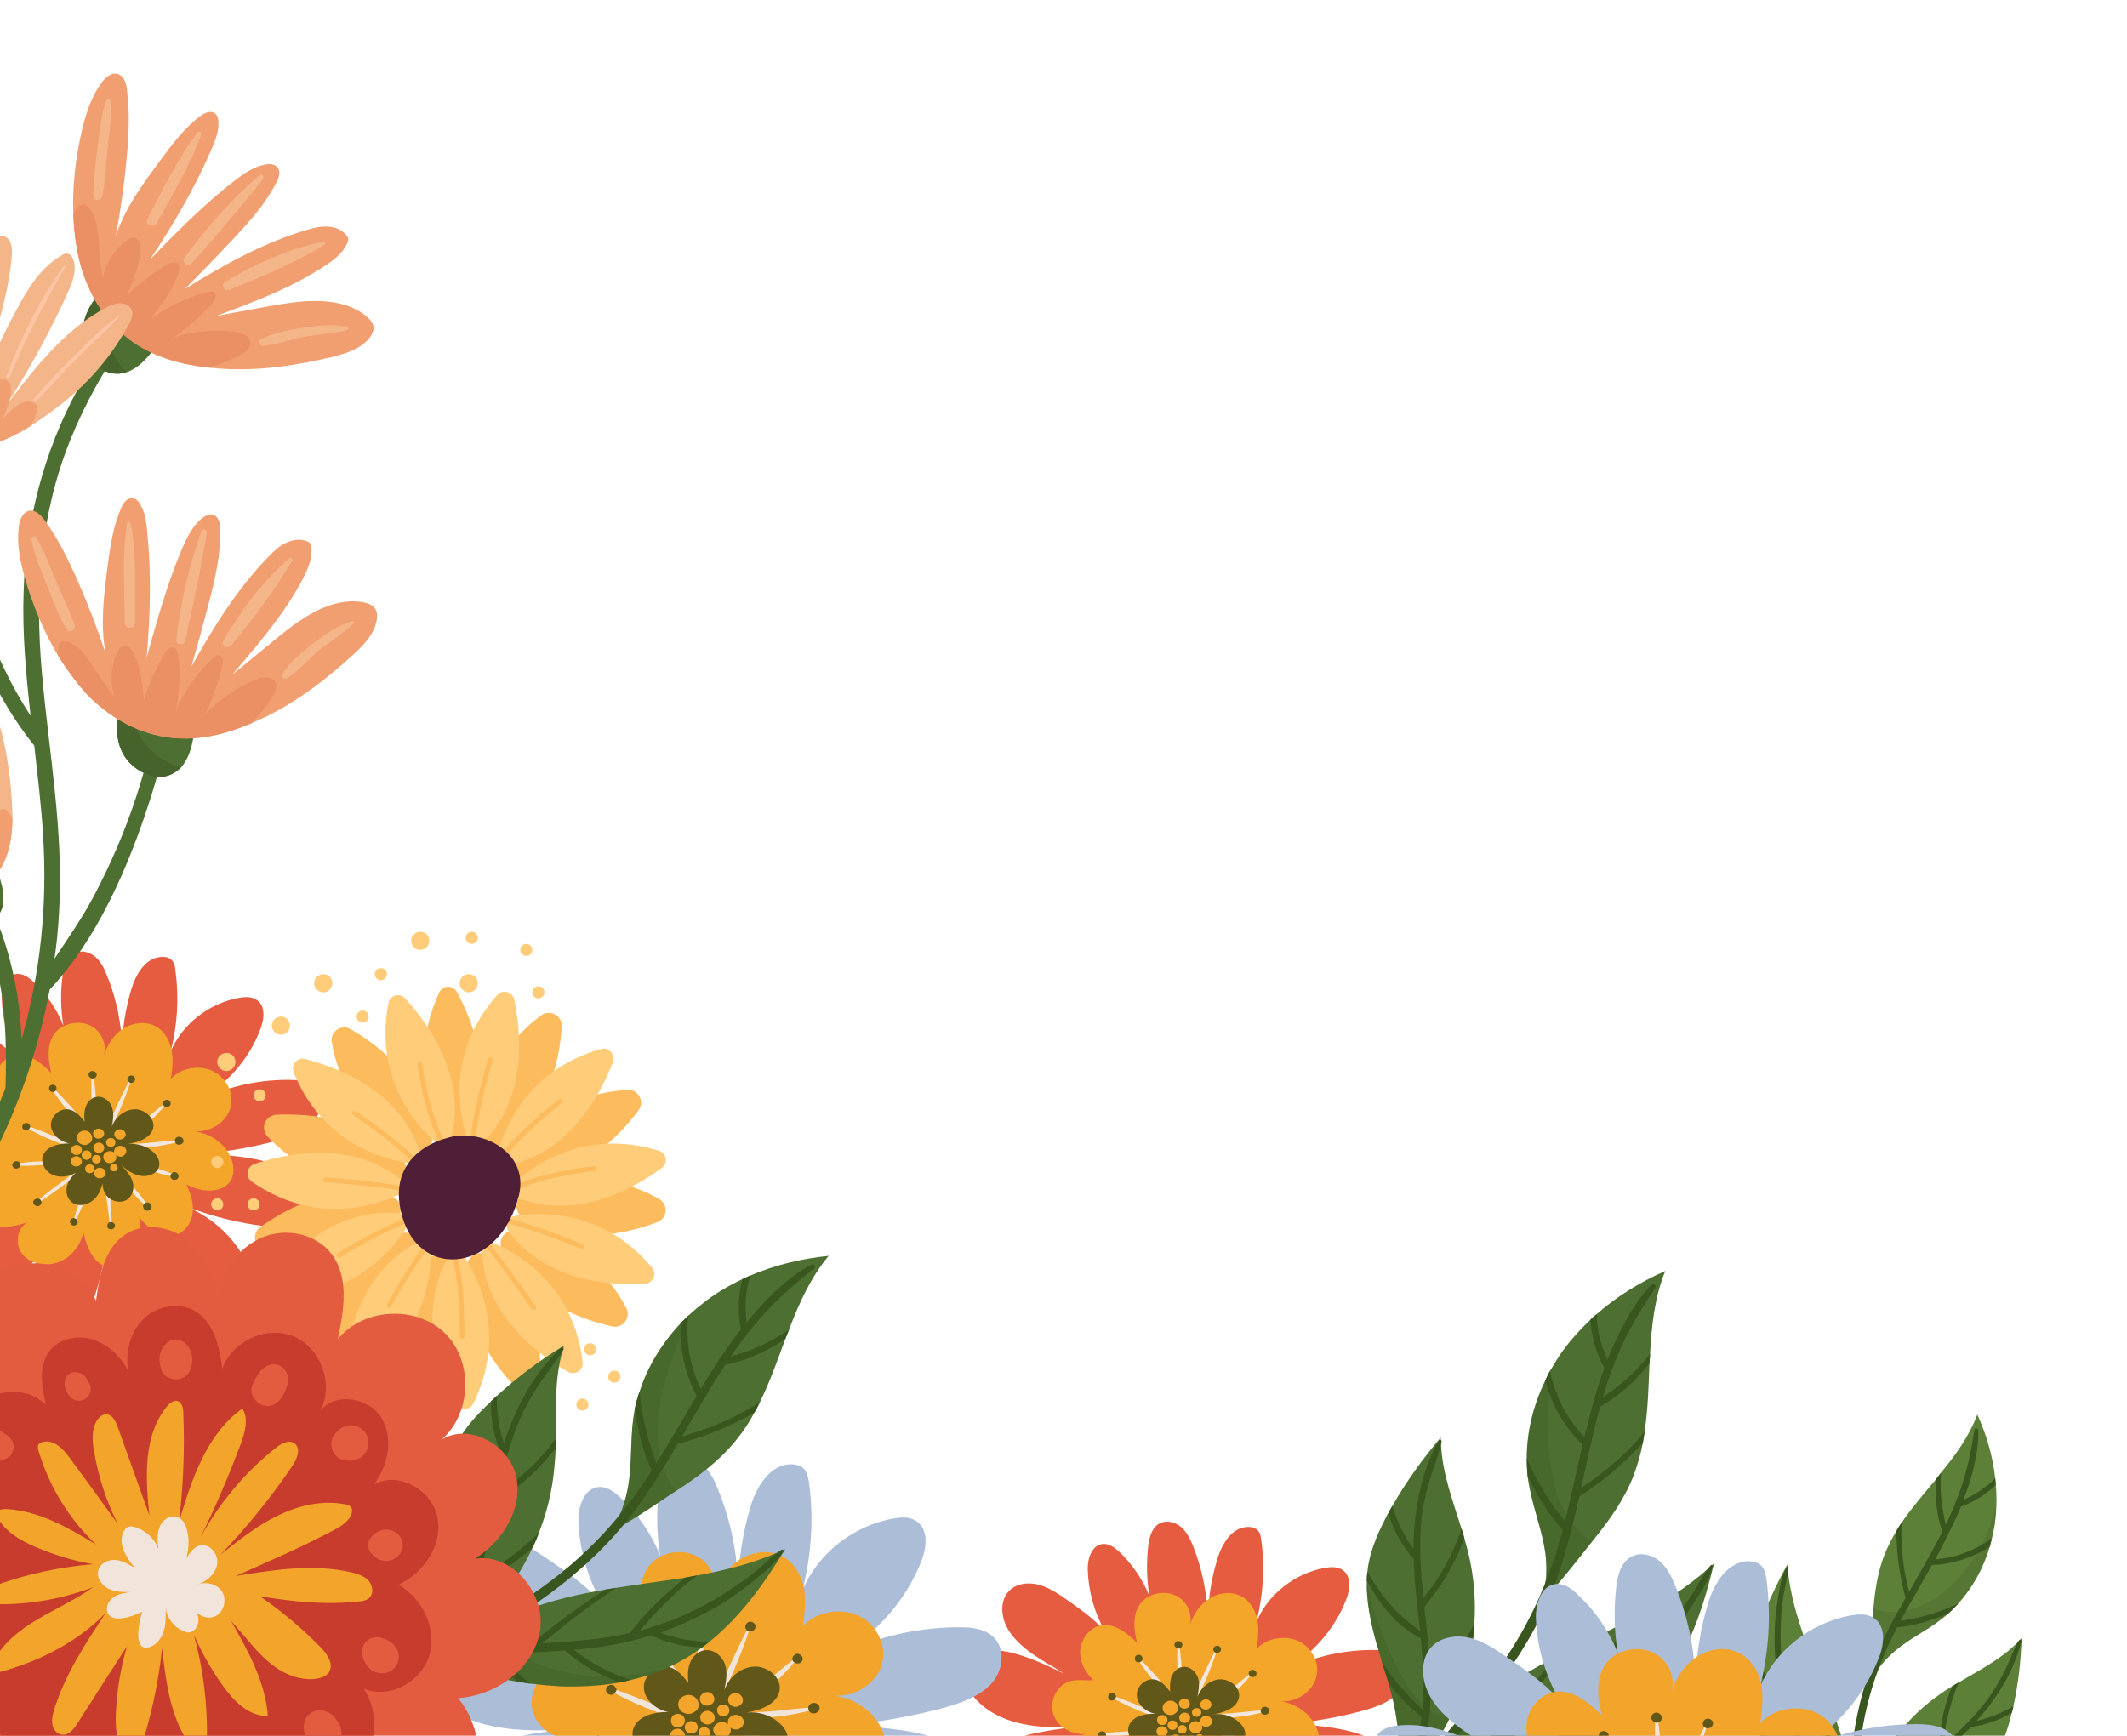 <svg version="1.2" xmlns="http://www.w3.org/2000/svg" viewBox="0 0 702 573" width="702" height="573">
	<title>illustration-svg</title>
	<defs>
		<clipPath clipPathUnits="userSpaceOnUse" id="cp1">
			<path d="m0-427h1500v1000h-1500z"/>
		</clipPath>
	</defs>
	<style>
		.s0 { fill: #e65c40 } 
		.s1 { fill: #f4a62a } 
		.s2 { fill: #f3e6dd } 
		.s3 { fill: #605718 } 
		.s4 { fill: #5c8038 } 
		.s5 { fill: #38561e } 
		.s6 { fill: #4d7032 } 
		.s7 { fill: #fcbc5e } 
		.s8 { fill: #ffcc7a } 
		.s9 { fill: #4f1f37 } 
		.s10 { fill: #acbdd8 } 
		.s11 { fill: #f2a42b } 
		.s12 { fill: #f1e4db } 
		.s13 { fill: #e45c40 } 
		.s14 { fill: #c83c2d } 
		.s15 { fill: #45632a } 
		.s16 { fill: #f4b588 } 
		.s17 { fill: #f19e70 } 
		.s18 { fill: #eb9064 } 
		.s19 { fill: #fdc5a4 } 
	</style>
	<g id="Clip-Path: Page 1" clip-path="url(#cp1)">
		<g id="Page 1">
			<g id="&lt;Group&gt;" style="opacity: .5">
			</g>
			<g id="&lt;Group&gt;" style="opacity: .4">
			</g>
			<g id="&lt;Group&gt;" style="opacity: .6">
			</g>
			<g id="&lt;Group&gt;" style="opacity: .6">
			</g>
			<g id="&lt;Group&gt;" style="opacity: .3">
			</g>
			<g id="&lt;Group&gt;" style="opacity: .3">
			</g>
			<g id="&lt;Group&gt;" style="opacity: .3">
			</g>
			<g id="&lt;Group&gt;" style="opacity: .3">
			</g>
			<g id="&lt;Group&gt;" style="opacity: .3">
			</g>
			<g id="&lt;Group&gt;" style="opacity: .3">
			</g>
			<path id="Path 198" class="s0" d="m99.8 389c-9-6.6-21.3-7.5-32.9-8.1q12.3-1.1 24-4.2c4.6-1.3 9.4-2.9 12.5-6.3 3.1-3.5 3.5-9.3-0.2-12-2.2-1.7-5.3-1.9-8.1-1.9-11.7 0-22 2.8-32.1 8.2 10.7-5.3 19.1-14.5 23-25.1 1.3-3.4 1.7-8.1-1.8-9.8-1.5-0.8-3.5-0.7-5.2-0.4-10.2 1.8-19 8.9-22.7 17.8 2.3-8.8 2.8-17.9 1.6-26.8-0.1-1.4-0.4-2.8-1.5-3.7-0.7-0.6-1.7-0.8-2.6-0.8-5.6-0.1-8.9 5.6-10.4 10.5-2 6.6-3.1 13.4-3.1 20.3-0.1-8.5-1.8-17-5.1-24.9-0.8-2.1-1.9-4.3-3.6-5.8-1.8-1.6-4.5-2.4-6.7-1.5-2.9 1.1-3.8 4.4-4.2 7.3-0.8 5.5-0.7 11.2 0.2 16.8-2.1-5.4-5.5-10.4-9.9-14.5-1.4-1.3-3.1-2.6-5.1-2.6-3.9 0-5.4 4.8-5.3 8.4 0.2 7.1 2.2 14.1 5.7 20.3-4-4.4-8.9-7.7-14.5-11.6-2.4-1.7-5.1-3.2-8-3.8-3-0.6-6.3-0.2-8.6 1.7-3.2 2.7-3.3 7.6-1.8 11.4 3.6 8.5 15 13.2 19.4 16.4-13.4-6.7-20.3-8.1-26-7.7-1.5 0.1-3.1 0.4-4.4 1.2-3.4 2-3.4 6.8-1.9 10.2 2.7 6.1 9 10.3 15.7 12.2 6.8 2 14 2 21 1.7-7.4 0.6-14.6 2-21.7 4-3.5 1-7.1 2.3-9.7 4.6-2.7 2.4-4.1 6.2-2.7 9.3 1.5 3.1 5.1 4.6 8.5 5.4 10.5 2.4 22 0.4 30.7-5.4-6 3.7-11.5 8.2-16.3 13.2-2.5 2.6-4.8 5.4-5.7 8.7-0.8 3.4 0.2 7.4 3.3 9.2 4.1 2.5 9.6 0.4 13.6-2.2 7.6-4.7 13.6-11 18.2-18.3-4.1 7-7.1 14.5-8.8 22.4-1 4.5-1 10.2 3.2 12.8 4.6 2.7 10.7-0.4 14.1-4.3 6.3-7.1 8.5-16.4 10.5-25.4-0.1 7.7 1.2 15.5 3.7 22.9 1.6 4.7 5 10 10.3 9.9 3.3 0 6.1-2.3 7.5-5.1 1.4-2.7 1.6-5.9 1.5-8.9-0.2-9.4-2.3-18.6-4.4-27.7 3.3 8.9 9.3 16.9 17.3 22.7 3.3 2.4 8 4.4 11.3 2.2 3.1-2.1 2.9-6.3 1.9-9.6-3.1-10.7-11.6-19.8-22.5-24.2 8.6 3.4 17.8 5.7 27.1 6.8 3.5 0.3 7.1 0.6 10.4-0.5 3.3-1.1 6.2-3.8 6.4-7 0.3-3.3-2.3-6.3-5.1-8.4z"/>
			<path id="Path 199" class="s1" d="m-1.5 354.9c0.8-3.1 3.2-5.9 6.6-6.5 4.6-0.9 8.6 2.6 11.8 5.8-1.1-4.6-1.6-10 1.6-13.6 2.8-3 7.9-3.8 11.6-1.9 3.6 2 5.4 6.5 4 10.2 1.1-3.3 2.9-6.6 5.8-8.8 2.9-2.2 7.1-3.1 10.6-1.7 3.2 1.3 5.3 4.5 6 7.8 0.8 3.2 0.4 6.6-0.1 9.9 3.4-3.6 9.5-4.7 14-2.4 4.6 2.3 7 7.6 5.6 12.2-1.4 4.6-6.5 7.9-11.7 7.6 5.5 0.7 10.3 4.4 12.1 9.2 0.9 2.4 1 5.2-0.4 7.3-2.9 4.2-9.9 3.6-14.5 1 1.5 3.1 2.6 6.6 2 10-0.6 3.4-3.3 6.7-7 7.1-4.3 0.4-7.8-3.1-10.6-6.2 0.6 3.7 0.9 7.6-0.7 11-1.6 3.4-5.5 6.1-9.4 5.4-5.2-1-7.2-6.8-8.3-11.6-0.8 4.1-3.5 7.9-7.5 9.7-4 1.8-9.4 1.2-12.3-2-2.9-3.2-2.4-8.7 1.4-10.9-3.9 1.4-8.1 1.9-12.2 1.6-1.8-0.2-3.7-0.6-5.1-1.7-1.2-0.9-1.9-2.3-2.3-3.8-1.8-6.6 3.5-14.1 10.7-15.4-4.2 0.5-8.7-1.8-10.5-5.4-1.8-3.6-0.6-8.3 2.8-10.8 3.2-2.4 6.4-1.3 10-1.5-3.2-3.1-5.2-7.3-4-11.6z"/>
			<path id="Path 200" class="s2" d="m42.9 356.2c-3.4 6.7-6.5 13.6-9.6 20.4-0.3 0.7 0.7 1.3 1.1 0.6 3.5-6.6 6.7-13.7 8.9-20.8 0.1-0.2-0.3-0.4-0.4-0.2zm-12.1-1.4c0-0.3-0.5-0.2-0.6 0.1-0.2 6.2 0.1 12.7 0.6 19 0 0.6 1 0.6 1.1 0 0.1-6.3-0.1-12.9-1.1-19.1zm0.3 20.2c-3.9-5.5-8.6-11-13.5-15.8-0.2-0.2-0.6 0.1-0.5 0.4 3.7 5.6 8.4 11.1 13.1 16 0.4 0.4 1.2-0.1 0.9-0.6zm-4 3.7c-6.1-2.3-12.1-4.9-18.2-7.1-0.4-0.2-0.6 0.4-0.3 0.6 5.5 3.3 12 5.7 18.2 7.6 0.8 0.3 1-0.8 0.3-1.1zm-0.4 4.3c-3.7-0.1-7.4 0.1-11.1 0.3-3.4 0.2-6.8 0.2-10 0.9-0.4 0.1-0.3 0.5 0 0.5 3.5 0.4 7.1-0.1 10.5-0.2 3.6-0.1 7.1-0.1 10.6-0.3 0.8-0.1 0.8-1.2 0-1.2zm4.2-0.1c-3.3 1.8-6.2 4.1-9.2 6.3-3.2 2.4-6.5 4.7-9.4 7.4-0.3 0.3 0.1 0.7 0.4 0.5 3.1-2 6.1-4.2 9-6.4 3.3-2.3 6.8-4.5 9.8-7.1 0.4-0.3-0.1-1-0.6-0.7zm0.8 1.8c-3.5 5.6-5.8 12.4-7.5 18.6-0.1 0.3 0.4 0.5 0.5 0.2 2.8-6 5.9-12.2 7.9-18.5 0.2-0.5-0.6-0.8-0.9-0.3zm3.7 0.1c-0.1-0.6-1.2-0.4-1.1 0.2 0 6.4 1.3 13 2 19.5 0 0.4 0.7 0.4 0.7 0-0.6-6.5-0.5-13.2-1.6-19.7zm13.4 13.3c-1.6-2.7-3.9-5.1-5.9-7.5q-3-3.8-5.9-7.6c-0.4-0.6-1.5 0-1 0.6 3.6 4.9 7.5 10.7 12.4 14.7 0.3 0.2 0.6 0 0.4-0.2zm8.9-10.2c-2.5-1.2-5.3-2-7.9-2.9q-4.8-1.8-9.6-3.9c-0.8-0.3-1.5 0.8-0.7 1.2 5.5 2.4 11.9 5.3 17.9 6.1 0.3 0 0.6-0.3 0.3-0.5zm1.7-11.5c-3.4 0.1-6.9 0.6-10.3 0.9-3.4 0.3-6.9 0.3-10.3 0.6-0.8 0-0.8 1.1 0 1.1 6.5 0.3 14.4-0.3 20.6-2.2 0.2-0.1 0.2-0.4 0-0.4zm-4.8-12.3c-5.6 4.2-10.7 9.2-16 13.8-0.6 0.6 0.4 1.5 1 0.9 5.3-4.4 11-9.1 15.4-14.5 0.1-0.2-0.2-0.3-0.4-0.2z"/>
			<path id="Path 201" fill-rule="evenodd" class="s3" d="m58.9 388q-0.1-0.1-0.1-0.2c-0.2-0.7-1.1-1.1-1.8-0.7l-0.1 0.1c-0.3 0.2-0.5 0.4-0.5 0.7q-0.1 0.1-0.1 0.1c-0.2 0.8 0.4 1.5 1.3 1.5 0.9 0.1 1.5-0.8 1.3-1.5zm-0.8-12.4q0 0.1 0 0.1c-0.5 0.4-0.5 1-0.2 1.5q0 0 0 0.1c0.6 1.1 2.5 0.6 2.7-0.5 0.1-1.3-1.5-2-2.5-1.2zm-2.4-12.3v-0.1c-0.4-0.2-0.9-0.2-1.3 0v0.1c-0.4 0.2-0.6 0.6-0.6 1q0 0.1 0 0.1c0 0.9 1.2 1.3 1.9 0.9 0.9-0.4 0.8-1.6 0-2zm-11.7-8.1c-1.1-0.6-2.4 0.6-1.8 1.7q0 0 0.1 0c0.2 0.4 0.6 0.6 1 0.6q0 0 0.1 0c1.2-0.1 1.7-1.6 0.6-2.3zm-12.7-1.4c-0.4-0.2-0.8-0.3-1.2-0.2-0.9 0.4-1.2 1.4-0.5 2q0.2 0.2 0.4 0.3c0.3 0.2 0.9 0.2 1.2 0q0.1 0 0.1 0c0.8-0.6 0.9-1.6 0-2.1zm-13.9 4.3c-1.6 0-1.6 2.4 0 2.4 1.7 0 1.7-2.4 0-2.4zm-7.5 13.5c-0.2-0.6-0.9-1.1-1.5-0.8q-0.1 0-0.1 0c-0.4 0.1-0.8 0.4-0.9 0.8 0 0.3-0.1 0.5 0 0.8 0.3 0.5 0.7 0.9 1.4 0.8 0.3-0.1 0.7-0.3 0.9-0.6 0.2-0.3 0.4-0.6 0.2-1zm-3.4 12.4q0-0.1 0-0.1c-0.4-0.6-1.2-0.7-1.8-0.4-0.3 0.2-0.5 0.5-0.6 0.8-0.3 0.8 0.6 1.6 1.4 1.5 1-0.1 1.5-1.1 1-1.8zm5.9 11.7q-0.1 0-0.1 0c-0.8 0-1.6 0.8-1.3 1.5l0.1 0.1c0.3 0.9 1.6 1.3 2.3 0.4 0.7-0.8 0.1-2-1-2zm12.3 6.5q0 0-0.1 0c-0.9-0.3-1.7 0.6-1.5 1.4l0.1 0.1q0 0 0 0.1c0.3 0.8 1.5 1.1 2.1 0.4 0.7-0.6 0.3-1.7-0.6-2zm11 1.6c-0.3 0.4-0.3 0.8-0.2 1.1h-0.1c0.2 1.3 2.2 1.2 2.5 0.1 0.4-1.2-1.3-2.1-2.2-1.2zm14.3-5.7c-0.1-0.3-0.3-0.6-0.5-0.8-0.8-0.8-2.2-0.1-2.3 0.9q0 0.2 0.1 0.3c0.1 0.7 0.6 1.2 1.3 1.2 1 0 1.6-0.8 1.4-1.6zm-16.1-7.6c-0.1 1.6 0.4 3.4 1.6 4.6 1.6 1.6 4.4 2.2 6.3 1 2-1.2 2.6-3.8 2-5.9-0.6-2.1-2.2-3.9-3.8-5.5 1.9 1.6 4 3.1 6.5 3.5 2.5 0.4 5.5-0.8 6-3.2 0.4-1.6-0.5-3.2-1.6-4.4-2.2-2.2-5.7-3.3-8.9-2.9 3.8-0.6 8-2.1 8.6-5.5 0.5-3.2-2.9-6.1-6.3-6-3.4 0.2-6.4 2.8-7.4 5.8 0.4-2.1 0.8-4.3 0.1-6.3-0.6-2.1-2.7-3.9-5-3.6-1.8 0.2-3.2 1.7-3.7 3.3-0.6 1.5-0.5 3.3-0.4 4.9-1.3-1.7-2.8-3.5-5-4-3.1-0.7-6.2 2.2-6.1 5.2 0.2 3 3 5.4 6.1 6-3.5-0.1-7.6 1-8.7 4-0.9 2.4 0.7 5.2 3.1 6.3 2.4 1.1 5.4 0.7 7.7-0.6-1.5 1.4-2.8 3.1-3 5.1-0.3 2 0.6 4.2 2.5 5.1 2.4 1.1 5.5-0.1 7.1-2 1.2-1.4 1.9-3.2 2.3-4.9zm7.8-12.7q0.2 0 0.3-0.1-0.1 0.1-0.3 0.1z"/>
			<path id="Path 202" fill-rule="evenodd" class="s1" d="m29.7 377.3c-0.7 0.6-1.6 0.9-2.5 0.6-0.6-0.2-1.2-0.5-1.5-1.1-0.7-1.1-0.3-2.6 0.9-3.2 1.3-0.8 3.1-0.2 3.6 1.1 0.4 0.8 0.3 2-0.5 2.6zm4.7-3.1c0 1-0.9 1.7-1.9 1.7-1 0-1.7-0.7-1.8-1.7 0-0.9 0.9-1.6 1.8-1.6 1.1 0 1.8 0.7 1.9 1.6zm7.1 0.3c0 0.9-0.9 1.7-1.9 1.7-1 0-1.8-0.8-1.9-1.7 0-0.9 0.9-1.7 1.9-1.7 1 0 1.8 0.8 1.9 1.7zm-4.9 4.1c-2.1 0-2.1-2.9 0-2.9 2 0 2 2.9 0 2.9zm-2.2 0.3c0.1 0.9-0.8 1.7-1.8 1.7-1 0-1.7-0.8-1.8-1.7 0-0.9 0.9-1.7 1.8-1.7 1 0 1.8 0.8 1.8 1.7zm4 3.1c0.1 1.1-1 2-2.1 2-1.3 0-2.2-0.9-2.2-2-0.1-1.1 1-2 2.2-2 0.6 0 1.1 0.2 1.4 0.5-0.1-0.4 0-0.9 0.2-1.3q0.1 0 0.1-0.1c1.1-1.5 3.6-0.9 3.7 0.9 0 0.8-0.7 1.6-1.5 1.8-0.7 0.2-1.4-0.1-1.9-0.5q0.1 0.3 0.1 0.7zm-0.8 4.7c-1.7 0-1.7-2.4 0-2.4 1.7 0 1.7 2.4 0 2.4zm-2.7 0.6c0 0.9-1 1.7-2 1.7-1 0-1.9-0.8-1.9-1.7 0-1 0.9-1.8 1.9-1.8 1.1 0 1.9 0.8 2 1.8zm-3.1-3.2c-1.9 0-1.9-2.8 0-2.8 2 0 2 2.8 0 2.8zm-3.2-1.2c-2.2 0-2.2-3.1 0-3.1 2.1 0 2.1 3.1 0 3.1zm-3.3-1.6c-2.4 0-2.4-3.3 0-3.3 2.3 0 2.3 3.3 0 3.3zm1.7 2.1c0.1 0.9-0.9 1.7-1.8 1.7-1.1 0-1.8-0.8-1.9-1.7 0-0.9 0.9-1.7 1.9-1.7 1 0 1.8 0.8 1.8 1.7zm2.6 3.9c-2 0-2-2.9 0-2.9 2.1 0 2 2.9 0 2.9z"/>
			<path id="Path 203" class="s0" d="m458.2 577.3c-9.1-6.7-21.4-7.6-32.9-8.2 8.1-0.7 16.2-2.1 24-4.2 4.6-1.2 9.4-2.9 12.5-6.3 3-3.5 3.5-9.3-0.3-12-2.2-1.7-5.2-1.9-8.1-1.9-11.6 0-21.9 2.8-32 8.2 10.6-5.3 19-14.5 23-25.1 1.3-3.4 1.6-8.1-1.8-9.8-1.6-0.8-3.5-0.7-5.3-0.4-10.1 1.8-18.9 8.9-22.6 17.8 2.2-8.8 2.8-17.9 1.6-26.8-0.2-1.4-0.4-2.8-1.5-3.7-0.8-0.5-1.7-0.8-2.7-0.8-5.5-0.1-8.8 5.6-10.3 10.5-2 6.6-3.1 13.4-3.2 20.3-0.1-8.5-1.8-17-5-24.9-0.9-2.1-1.9-4.2-3.7-5.8-1.7-1.5-4.4-2.4-6.7-1.5-2.8 1.1-3.8 4.4-4.2 7.3q-1 8.4 0.3 16.8c-2.2-5.4-5.6-10.4-9.9-14.5-1.4-1.3-3.1-2.6-5.1-2.6-3.9 0.1-5.4 4.8-5.3 8.4 0.2 7.1 2.1 14.1 5.6 20.3-4-4.4-8.8-7.7-14.4-11.6-2.5-1.6-5.1-3.2-8.1-3.8-2.9-0.6-6.3-0.2-8.5 1.7-3.3 2.7-3.4 7.6-1.8 11.4 3.6 8.5 14.9 13.2 19.3 16.4-13.3-6.7-20.3-8.1-25.9-7.7-1.5 0.1-3.1 0.4-4.4 1.2-3.4 2-3.5 6.8-1.9 10.2 2.7 6.1 9 10.3 15.7 12.2 6.7 2 13.9 2 21 1.7-7.4 0.7-14.7 2-21.7 4-3.6 1-7.1 2.3-9.8 4.6-2.6 2.4-4.1 6.2-2.6 9.3 1.4 3.1 5.1 4.6 8.5 5.4 10.4 2.4 22 0.4 30.7-5.4-6 3.7-11.5 8.2-16.3 13.2-2.5 2.6-4.9 5.4-5.7 8.7-0.9 3.4 0.2 7.4 3.3 9.2 4.1 2.5 9.6 0.4 13.6-2.2 7.5-4.7 13.6-11 18.2-18.3-4.2 7-7.2 14.6-8.8 22.4-1 4.5-1.1 10.2 3.2 12.8 4.5 2.7 10.7-0.4 14.1-4.3 6.2-7.1 8.5-16.4 10.4-25.4 0 7.8 1.2 15.5 3.8 22.9 1.6 4.7 5 10 10.3 9.9 3.3 0 6.1-2.3 7.5-5.1 1.4-2.7 1.5-5.9 1.5-8.9-0.2-9.4-2.3-18.6-4.4-27.7 3.2 8.9 9.3 16.9 17.3 22.7 3.2 2.4 7.9 4.5 11.3 2.2 3-2.1 2.9-6.3 1.9-9.6-3.1-10.7-11.6-19.8-22.6-24.2 8.7 3.4 17.8 5.7 27.1 6.8 3.5 0.4 7.1 0.6 10.4-0.5 3.3-1.1 6.3-3.8 6.5-7 0.2-3.3-2.3-6.3-5.1-8.3z"/>
			<path id="Path 204" class="s1" d="m356.8 543.1c0.9-3.1 3.3-5.9 6.6-6.5 4.6-0.8 8.7 2.6 11.9 5.8-1.2-4.6-1.7-10 1.6-13.6 2.7-3 7.9-3.8 11.5-1.9 3.7 2 5.5 6.5 4.1 10.2 1-3.3 2.8-6.6 5.8-8.8 2.9-2.2 7.1-3.1 10.5-1.7 3.3 1.3 5.4 4.5 6.1 7.8 0.7 3.3 0.3 6.6-0.1 9.9 3.3-3.6 9.5-4.6 14-2.4 4.5 2.3 7 7.6 5.5 12.2-1.4 4.6-6.5 7.9-11.6 7.6 5.4 0.7 10.2 4.4 12 9.2 0.9 2.4 1.1 5.2-0.4 7.3-2.8 4.2-9.9 3.6-14.4 1 1.4 3.2 2.6 6.6 2 10-0.6 3.4-3.4 6.7-7.1 7.1-4.3 0.4-7.8-3-10.5-6.2 0.6 3.7 0.8 7.6-0.7 11-1.6 3.4-5.5 6.1-9.5 5.4-5.2-1-7.2-6.8-8.2-11.6-0.9 4.1-3.5 7.9-7.6 9.7-4 1.8-9.3 1.2-12.2-2-2.9-3.1-2.4-8.7 1.4-10.9-3.9 1.4-8.1 1.9-12.2 1.6-1.9-0.2-3.8-0.6-5.1-1.7-1.3-0.9-2-2.3-2.3-3.8-1.8-6.6 3.4-14.1 10.7-15.4-4.3 0.5-8.8-1.8-10.5-5.4-1.8-3.6-0.6-8.3 2.7-10.8 3.2-2.3 6.5-1.3 10-1.5-3.1-3.1-5.1-7.3-4-11.6z"/>
			<path id="Path 205" class="s2" d="m401.3 544.4c-3.4 6.7-6.5 13.6-9.6 20.4-0.3 0.7 0.7 1.3 1 0.6 3.5-6.6 6.8-13.7 9-20.8 0-0.2-0.3-0.4-0.4-0.2zm-12.1-1.4c-0.1-0.3-0.6-0.2-0.6 0.1-0.2 6.2 0.1 12.7 0.6 19 0 0.6 1 0.6 1 0 0.2-6.3-0.1-12.9-1-19.1zm0.2 20.2c-3.9-5.5-8.5-11-13.5-15.8-0.2-0.2-0.6 0.1-0.4 0.4 3.7 5.6 8.3 11.1 13.1 16 0.4 0.4 1.2-0.1 0.8-0.6zm-3.9 3.7c-6.1-2.3-12.1-4.9-18.2-7.1-0.4-0.1-0.7 0.4-0.3 0.6 5.5 3.3 12 5.7 18.2 7.6 0.7 0.3 1-0.8 0.3-1.1zm-0.5 4.3c-3.7-0.1-7.4 0.1-11.1 0.3-3.3 0.2-6.7 0.2-10 0.9-0.3 0.1-0.2 0.5 0.1 0.5 3.5 0.4 7 0 10.5-0.2 3.5-0.1 7-0.1 10.5-0.3 0.8-0.1 0.9-1.2 0-1.2zm4.2-0.1c-3.2 1.8-6.2 4.1-9.1 6.3-3.3 2.4-6.5 4.7-9.5 7.4-0.2 0.3 0.1 0.7 0.4 0.5 3.2-1.9 6.1-4.2 9.1-6.3 3.2-2.4 6.7-4.5 9.8-7.1 0.4-0.4-0.2-1.1-0.7-0.8zm0.9 1.8c-3.5 5.6-5.9 12.4-7.6 18.6-0.1 0.3 0.4 0.5 0.5 0.2 2.9-6 5.9-12.2 8-18.5 0.1-0.5-0.7-0.8-0.9-0.3zm3.6 0.1c-0.1-0.6-1.1-0.4-1.1 0.2 0.1 6.5 1.4 13 2.1 19.5 0 0.4 0.7 0.4 0.6 0-0.5-6.5-0.4-13.2-1.6-19.7zm13.5 13.3c-1.7-2.7-3.9-5.1-5.9-7.5q-3-3.8-5.9-7.6c-0.5-0.6-1.5 0-1.1 0.6 3.7 4.9 7.6 10.7 12.5 14.8 0.2 0.1 0.6-0.1 0.4-0.3zm8.8-10.1c-2.5-1.3-5.2-2.1-7.8-3-3.3-1.2-6.4-2.5-9.6-3.9-0.8-0.3-1.5 0.8-0.7 1.2 5.5 2.4 11.8 5.3 17.9 6.1 0.3 0.1 0.5-0.3 0.2-0.4zm1.7-11.6c-3.4 0.1-6.8 0.6-10.2 0.9-3.5 0.3-6.9 0.3-10.4 0.6-0.7 0-0.7 1.1 0 1.1 6.6 0.3 14.5-0.3 20.7-2.2 0.2-0.1 0.2-0.4-0.1-0.4zm-4.7-12.3c-5.7 4.2-10.7 9.2-16 13.8-0.7 0.6 0.3 1.5 1 1 5.3-4.5 11-9.2 15.3-14.6 0.2-0.2-0.2-0.3-0.3-0.2z"/>
			<path id="Path 206" fill-rule="evenodd" class="s3" d="m416.5 563.8q0 0.1 0 0.1c-0.5 0.4-0.5 1-0.3 1.5q0.1 0 0.1 0.1c0.6 1.1 2.5 0.6 2.6-0.5 0.2-1.3-1.4-2-2.4-1.2zm-2.4-12.3l-0.1-0.1c-0.3-0.2-0.9-0.2-1.2 0l-0.1 0.1c-0.4 0.2-0.6 0.6-0.6 1q0 0.1 0.1 0.1c0 0.9 1.1 1.3 1.9 0.9 0.8-0.4 0.8-1.6 0-2zm-11.7-8c-1.2-0.7-2.4 0.6-1.8 1.6 0.2 0.4 0.7 0.6 1.1 0.6 1.3-0.1 1.8-1.6 0.7-2.2zm-12.8-1.5c-0.3-0.2-0.7-0.3-1.1-0.2-0.9 0.4-1.2 1.4-0.5 2q0.1 0.2 0.3 0.3c0.4 0.2 0.9 0.2 1.3 0 0.8-0.6 0.9-1.6 0-2.1zm-13.8 4.3c-1.7 0-1.7 2.5 0 2.5 1.7 0 1.7-2.5 0-2.5zm-7.5 13.5c-0.3-0.6-0.9-1.1-1.6-0.8-0.4 0.1-0.8 0.4-0.9 0.8-0.1 0.3-0.1 0.5 0 0.8 0.2 0.5 0.7 0.9 1.3 0.8q0.6-0.1 0.9-0.6c0.3-0.2 0.4-0.6 0.3-1zm-3.4 12.4q-0.1-0.1-0.1-0.1c-0.3-0.6-1.1-0.7-1.7-0.4-0.4 0.2-0.6 0.5-0.6 0.8-0.3 0.8 0.6 1.6 1.4 1.5 0.9-0.1 1.4-1.1 1-1.8zm27.4 6.5c-0.2 1.6 0.4 3.4 1.6 4.6 1.6 1.6 4.3 2.2 6.3 1 2-1.1 2.6-3.7 2-5.9-0.7-2.1-2.3-3.9-3.9-5.5 1.9 1.6 4 3.1 6.5 3.5 2.6 0.4 5.6-0.8 6.1-3.2 0.4-1.5-0.5-3.2-1.7-4.4-2.1-2.1-5.3-3.2-8.4-2.9 3.6-0.6 7.5-2.2 8.1-5.5 0.6-3.2-2.8-6.1-6.3-6-3.4 0.2-6.3 2.8-7.4 5.8 0.4-2.1 0.8-4.3 0.2-6.3-0.7-2.1-2.8-3.9-5-3.6-1.8 0.2-3.2 1.7-3.8 3.3-0.5 1.6-0.5 3.3-0.4 4.9-1.3-1.7-2.7-3.5-4.9-4-3.1-0.7-6.3 2.2-6.1 5.2 0.1 3 2.9 5.4 6.1 6.1-3.5-0.2-7.6 0.9-8.7 3.9-0.9 2.4 0.6 5.2 3.1 6.3 2.4 1.1 5.4 0.7 7.7-0.6-1.5 1.4-2.8 3.1-3.1 5.1-0.2 2 0.7 4.2 2.6 5.1 2.4 1.1 5.5 0 7.1-2 1.2-1.4 1.8-3.2 2.3-4.9zm7.8-12.7q0.3-0.1 0.7-0.1-0.4 0.1-0.7 0.1z"/>
			<path id="Path 207" fill-rule="evenodd" class="s1" d="m388.1 565.5c-0.7 0.6-1.6 0.9-2.5 0.6-0.7-0.2-1.3-0.5-1.6-1.1-0.6-1.1-0.3-2.6 1-3.2 1.3-0.8 3-0.2 3.6 1.1 0.4 0.8 0.3 2-0.5 2.6zm4.6-3c0.1 0.9-0.8 1.6-1.8 1.6-1 0-1.8-0.7-1.8-1.6-0.1-1 0.9-1.7 1.8-1.7 1 0 1.8 0.7 1.8 1.7zm7.1 0.2c0.1 0.9-0.9 1.7-1.8 1.7-1.1 0-1.9-0.7-1.9-1.7 0-0.9 0.9-1.7 1.9-1.7 1 0 1.8 0.8 1.8 1.7zm-4.9 4.1c-2 0-2-2.9 0-2.9 2.1 0 2.1 2.9 0 2.9zm-2.1 0.3c0.1 0.9-0.9 1.7-1.8 1.7-1 0-1.8-0.8-1.8-1.7-0.1-0.9 0.8-1.7 1.8-1.7 1 0 1.8 0.8 1.8 1.7zm4 3.1c0.1 1.1-1 2-2.2 2-1.2 0-2.1-0.9-2.2-2 0-1.1 1.1-2 2.2-2 0.6 0 1.2 0.3 1.6 0.7-0.2-0.5-0.2-1.1 0.1-1.5q0 0 0.1-0.1c1-1.5 3.5-0.9 3.6 0.9 0.1 0.8-0.6 1.6-1.4 1.8-0.8 0.2-1.5 0-2-0.5q0.2 0.3 0.2 0.7zm-0.9 4.7c-1.6 0-1.6-2.4 0-2.4 1.7 0 1.7 2.4 0 2.4zm-5.7-2.6c-2 0-2-2.8 0-2.8 1.9 0 1.9 2.8 0 2.8zm-3.2-1.2c-2.2 0-2.2-3.1 0-3.1 2.1 0 2.1 3.1 0 3.1zm-3.4-1.6c-2.3 0-2.3-3.3 0-3.3 2.3 0 2.3 3.3 0 3.3zm1.8 2.1c0 0.9-0.9 1.7-1.9 1.7-1 0-1.8-0.7-1.8-1.7-0.1-0.9 0.9-1.7 1.8-1.7 1.1 0 1.8 0.8 1.9 1.7zm2.6 3.9c-2.1 0-2.1-2.9 0-2.9 2 0 2 2.9 0 2.9z"/>
			<path id="Path 208" class="s4" d="m658.4 503q-0.4 2.5-1 4.9-0.3 1.3-0.7 2.7c-2 6.9-5.6 13.5-10.4 18.8q-1.7 1.8-3.5 3.5-1 0.8-2 1.6c-4.8 3.8-10.5 6.4-15.2 10.4q-2.4 2-4.5 4.5c-0.4 0.4-0.7 1-1.1 1.5-0.8 1.3-1.6 2.6-2.6 3.3q-0.1-1.6-0.1-3.3c0.1-5.7 0.6-11.6 0.9-17.3q0.1-1.2 0.1-2.5c0.5-6 1.4-12 3.6-17.7 1.1-2.8 2.5-5.5 4-8q0.8-1.4 1.7-2.7c3.4-5 7.5-9.7 11.4-14.4q0.8-1.1 1.6-2.1c4.9-5.9 9.3-12.1 12-19.2 3 6.6 5.1 13.7 5.9 21q0.1 1.1 0.2 2.3 0.3 3.2 0.2 6.4-0.1 3.2-0.5 6.3zm6.1 60.3q-0.2 1.1-0.5 2.1 0 0.2-0.1 0.3c-1.1 4.7-2.6 9.3-5.1 13.3q-0.6 1-1.3 2-0.6 0.9-1.4 1.7 0 0.1-0.1 0.2c-3.6 4.2-8.3 7.6-13.1 10.6q-2.3 1.5-4.7 2.8-2.4 1.5-4.9 3c-3 1.9-5.9 3.8-8.6 6.1-3.4 2.7-6.3 6-8.5 9.7-0.8 1.5-2.1 4.3-3 5.1-0.8 0.7-1.4 0.2-1.4-3q-0.2-6.2 0.7-12.4c0.8-5.4 2.2-10.7 4.3-15.8q0.2-0.6 0.5-1.3c1.9-4.4 4.2-8.5 6.9-12.4q1.2-1.7 2.5-3.3c3.9-4.8 8.5-9.2 13.6-12.7q1.9-1.4 4-2.6 1.1-0.7 2.2-1.3c6.9-4.1 14-7.7 19.5-13.3q0.4-0.4 0.8-0.8 0.2-0.2 0.4-0.5-0.3 11.4-2.7 22.5zm-53.5 46.5c-0.4 1.9-0.8 2.4-1.7 2q-0.5-0.2-1.2-0.7c-4-2.7-7.6-7.6-10.7-11.2q-0.5-0.5-0.9-1.1-0.8-0.9-1.6-1.9-1.1-1.3-2.1-2.6-2.5-3.3-4.7-6.7c-2.9-4.6-5.3-9.4-7.1-14.5q-0.5-1.4-0.9-2.8c-1.4-4.7-2.3-9.5-2.4-14.4q0-3.4 0.4-6.7 0.1-1.2 0.3-2.3v-0.1c1.6-10.6 6.3-20.8 11.5-30.3q0 0.3 0.1 0.7 0 0.7 0.1 1.5c0.8 7.5 2.9 14.8 5.4 21.9q0.6 1.5 1.2 3v0.1c1.7 4.8 3.7 9.5 5.6 14.3q0.7 1.7 1.3 3.3v0.1q0.5 1.3 1 2.7c2.6 6.9 4.8 13.9 5.9 21.2q0 0 0 0.1c0.8 5.3 1 10.7 0.9 16.1-0.1 2.6 0.3 5.8-0.4 8.3z"/>
			<path id="Path 209" class="s5" d="m594.7 579.4c-5.3-2.1-10.3-5.2-14.6-9.1q0.4 1.4 0.9 2.8c4.3 3.7 9.3 6.7 14.8 8.6 2.6 5.3 5.4 10.6 7.9 16-3.7-1-7.4-2-10.9-3.4q1 1.3 2.1 2.6c3.1 1.1 6.4 2 9.8 2.8 1.7 4 3.3 7.9 4.6 12.1q0.6 1.7 1 3.5c0.8 14.6 3 29.1 6.3 43.3 0.3 1.4 2.5 0.9 2.2-0.5-2.8-12.5-4.7-25.1-5.6-37.9q-0.1-1.6-0.2-3.2c1-6.1 3.8-11.8 7.4-16.9q0 0 0.1 0c4.3 0.3 8.6 0 12.8-0.8q2.5-1.5 4.9-3c-5.4 1.4-11 2.1-16.7 2.3 3.9-5.2 8.5-9.7 13.3-14 6.9 2 14.3 0.6 21.2-1.7q0.8-0.9 1.5-2c-2.4 0.8-4.9 1.5-7.5 2-4.6 0.9-9.1 0.9-13.7 0.4 4-3.6 8.1-7.1 11.8-10.8q1.3-1.2 2.5-2.4c4.6-0.6 9.3-2.2 13.4-4.7q0.3-1 0.5-2.1c-3.8 2.2-7.7 3.8-12.1 4.8 6.8-7.6 12.3-16.4 14.7-26.2 0.1-0.3-0.1-0.5-0.3-0.6-0.2 0-0.3 0-0.4 0.2q-0.2 0.3-0.4 0.6c-1.6 3.1-2.8 6.3-4.3 9.4-1.7 3.3-3.5 6.5-5.6 9.4-4.1 5.5-9.2 10.4-14.5 15.2 0.3-2.1 0.3-4.3 0.6-6.4q0.9-4.8 2.4-9.4 0.8-2.5 1.9-4.9-1.1 0.6-2.2 1.3-0.6 1.4-1.1 2.8-1.6 4.5-2.4 9.3c-0.6 3-0.6 5.9-1 8.9-5.3 4.7-10.6 9.3-15.3 14.3-0.1-6.8 0.6-13.5 2.2-20q-1.3 1.6-2.5 3.3c-1.2 5.9-1.6 12-1 18.1-4.5 5.1-8.3 10.6-10.5 17.1q-0.1-2.8-0.2-5.7c-0.1-9.7 0.3-19.5 1.5-29.1 1-8.6 3-16.8 6-24.8q2.2-6 5.2-11.8 0.5-1 1-1.9c5-0.3 10.2-2 14.8-3.7q0.9-0.3 1.8-0.6 1.8-1.7 3.5-3.5c-2 0.9-4 1.8-6.1 2.5q-3.7 1.3-7.4 2.2c-1.8 0.4-3.7 0.7-5.6 1 3.4-6.2 7-12.3 10.4-18.4 6.6-0.3 13.5-2.4 19.1-6.1q0.4-1.4 0.7-2.7c-5.5 3.8-11.7 6.4-18.7 6.9q2.2-4 4.2-8.1c1.5-3 3-6.1 4.3-9.3 3.9-1.4 8.2-3.9 11.5-7.2q-0.1-1.1-0.2-2.2c-0.9 0.9-1.8 1.8-2.9 2.6-2.3 1.9-4.9 3.3-7.6 4.6q1-2.6 1.9-5.3c1.7-5.6 3.2-11.7 3-17.7-0.1-0.8-1.2-0.9-1.3 0-1.1 7.2-2.5 14.1-5.1 21-1.3 3.5-2.7 6.9-4.3 10.2-0.9-3.9-1.6-7.8-1.7-11.9q-0.1-2.6 0.1-5.3-0.8 1-1.6 2.1c-0.5 5.8 0.2 11.9 2 17.2q0 0.1 0 0.2-1.7 3.4-3.5 6.7c-2.4 4.4-4.9 8.7-7.4 13.1-1.4-5.3-2.3-10.8-2.5-16.3-0.1-2.2-0.1-4.3 0-6.5q-0.9 1.3-1.7 2.7 0 2.1 0.1 4.1c0.3 5.9 1.3 11.8 2.8 17.6q0.1 0.2 0.2 0.3c-3.3 5.7-6.5 11.6-9.2 17.6q-1.3 2.9-2.5 5.9c-3.6 9.8-5.6 20-6.5 30.4q-0.2 2-0.3 4-0.7 10.4-0.5 20.9c-1.4-3.9-3.2-7.7-5-11.4q-1.6-3.2-3.2-6.4 0.1-0.1 0.1-0.3 2.1-12 2.7-24-0.5-1.4-1-2.7c-0.6 8.2-1.6 16.4-3 24.5-3.6-7-7.1-14.1-9.4-21.7 2.2-5.5 3.8-11.4 4.9-17.2q0.3-1.6 0.6-3.3v-0.1q-0.6-1.5-1.2-3c-0.2 2.2-0.6 4.5-1 6.7-1 4.9-2.5 9.6-4.1 14.3q-0.4-1.6-0.8-3.3c-1.5-6.7-2.1-13.6-1.9-20.5q0.1-5.2 0.8-10.3c0.4-2.9 1.3-5.8 1.6-8.8q0.1-0.6 0.1-1.2c0-0.2-0.1-0.3-0.2-0.3-0.2-0.1-0.3 0-0.3 0.1-1.8 3-2.4 7.1-2.9 10.5q-1.1 5.9-1.1 12c-0.1 5.8 0.4 11.6 1.5 17.3-3.4-3-6.4-6.4-8.8-10.2q-0.2 1.1-0.3 2.3c2.4 4 5.6 7.5 9.5 10.2q0.1 0.1 0.2 0.1c1.5 6.7 3.7 13.2 6.7 19.5q0.1 0.2 0.2 0.4z"/>
			<g id="&lt;Group&gt;" style="opacity: .2">
				<path id="Path 211" class="s5" d="m611.4 601.5c-0.1 2.6 0.3 5.8-0.4 8.3-0.4 1.9-0.8 2.4-1.7 2q-0.5-0.2-1.2-0.7c-4-2.7-7.6-7.6-10.7-11.2q-0.5-0.5-0.9-1.1c6.6-5.4 7.6-15.6 7.4-23.7-0.1-5.4-0.7-10.8-1.5-16.1q0-0.5-0.1-1 0.7 1.7 1.3 3.3v0.1q0.5 1.3 1 2.7c2.6 6.9 4.8 13.9 5.9 21.2q0 0 0 0.1c0.8 5.3 1 10.7 0.9 16.1z"/>
			</g>
			<g id="&lt;Group&gt;" style="opacity: .2">
				<path id="Path 214" class="s5" d="m658.4 503q-0.4 2.5-1 4.9-0.3 1.3-0.7 2.7c-2 6.9-5.6 13.5-10.4 18.8q-1.7 1.8-3.5 3.5-1 0.8-2 1.6c-4.8 3.8-10.5 6.4-15.2 10.4q-2.4 2-4.5 4.5c-0.4 0.4-0.7 1-1.1 1.5-0.8 1.3-1.6 2.6-2.6 3.3q-0.1-1.6-0.1-3.3c0.1-5.7 0.6-11.6 0.9-17.3q0.1-1.2 0.1-2.5c2.4 0.8 4.9 1.2 7.4 1 5.2-0.2 10.2-2.5 14.5-5.5 7.2-5.3 12.4-12.9 15.8-21.1 1.1-2.9 2.1-5.8 2.9-8.8q-0.1 3.2-0.5 6.3z"/>
			</g>
			<path id="Path 216" class="s6" d="m512.5 524.8q-1.4 1.4-2.7 2.8c-0.4-1.3-0.1-3.3 0.2-5q0.3-1.4 0.3-2.4 0.2-3.9-0.3-7.7c-1.1-7.5-4-14.6-5.3-22q-0.3-1.5-0.5-3.1-0.3-3-0.3-6c0-8.8 2.2-17.6 6.1-25.6q0.7-1.6 1.5-3.1 0.3-0.4 0.5-0.8 1.3-2.2 2.7-4.4c2.9-4.3 6.4-8.2 10.2-11.8q1-1 2.1-1.9c6.7-5.9 14.4-10.6 22.6-14.2-3.5 8.7-4.5 17.9-5 27.3q-0.1 1.6-0.2 3.2c-0.3 7.6-0.5 15.1-1.6 22.5q-0.3 1.9-0.6 3.8c-0.7 3.6-1.7 7.1-3 10.6-3 7.9-8 14.8-13.3 21.4q-0.2 0.3-0.5 0.6c-4.2 5.2-8.4 10.8-12.9 15.8zm-49.5 64.6c-2.7 2.9-3.7 2.9-3.8 1.6-0.2-1.5 1-5.1 1.4-7.2 1.2-5.1 1.2-10.5 0.4-15.7-0.6-4.3-1.6-8.5-2.8-12.7q-1-3.3-2.1-6.7-0.9-3.2-1.9-6.4c-1.8-6.6-3.3-13.5-3.1-20.4q0-1.5 0.2-3 0.1-1.4 0.4-2.8c1.1-5.8 3.6-11.1 6.3-16.3q0.1-0.1 0.2-0.3 0.7-1.2 1.3-2.3c4.6-8 10-15.6 16-22.6q0 0.4 0 0.8 0 0.6 0.1 1.3c0.4 9.6 3.9 18.8 6.8 28.1q0.5 1.5 0.9 3 0.8 2.8 1.5 5.7c1.7 7.4 2.3 15.1 1.8 22.6q-0.1 2.6-0.4 5.1h-0.1c-0.7 5.8-2 11.4-3.9 16.9q-1.3 3.9-3 7.6-2.9 6.2-6.7 11.9c-2.8 4.2-6 8.2-9.5 11.8zm81.2-27.5q-2.3 2.5-5 4.7-4.2 3.6-8.9 6.4-1.6 0.9-3.2 1.8c-5.7 3.1-12 5.5-18.3 7.2q-4.8 1.3-9.8 2.2-2 0.4-4 0.7-2.4 0.4-4.7 0.7c-5.8 0.6-13.2 2.2-18.9 1.3q-1.1-0.2-1.7-0.4c-1.2-0.4-1.1-1.1 0-3.2 1.5-2.8 4.5-5.4 6.6-7.8 2.7-3.1 5.5-6.1 8.5-9q2.7-2.5 5.5-4.9 0.1 0 0.1 0c7-5.7 14.7-10.3 22.7-14.4q1.6-0.9 3.2-1.7c7-3.5 14-6.8 20.9-10.3q1.8-0.9 3.6-1.9c8.1-4.3 15.9-9.2 22.8-15.3q0.8-0.7 1.5-1.3 0.3-0.3 0.6-0.6c-3.1 13-7.3 26-14.6 37q-0.8 1.2-1.6 2.4-2.4 3.4-5.3 6.4z"/>
			<g id="&lt;Group&gt;" style="opacity: .3">
				<path id="Path 218" class="s5" d="m512.5 524.8q-1.4 1.4-2.7 2.8c-0.4-1.3-0.1-3.3 0.2-5q0.3-1.4 0.3-2.4 0.2-3.9-0.3-7.7c-1.1-7.5-4-14.6-5.3-22q-0.3-1.5-0.5-3.1-0.3-3-0.3-6c0-8.8 2.2-17.6 6.1-25.6q0.7-1.6 1.5-3.1 0.3-0.4 0.5-0.8c-0.2 5.8-1.2 11.6-1.3 17.4 0 6.4 0.5 12.8 1.9 19.1 1.7 7.4 5 14.8 11 19.4q0.9 0.6 1.8 1.2c-4.2 5.2-8.4 10.8-12.9 15.8z"/>
			</g>
			<g id="&lt;Group&gt;" style="opacity: .3">
				<path id="Path 221" class="s5" d="m463 589.4c-2.7 2.9-3.7 2.9-3.8 1.6-0.2-1.5 1-5.1 1.4-7.2 1.2-5.1 1.2-10.5 0.4-15.7-0.6-4.3-1.6-8.5-2.8-12.7q-1-3.3-2.1-6.7-0.9-3.2-1.9-6.4c-1.8-6.6-3.3-13.5-3.1-20.4q0.1 0.6 0.2 1.2c0.9 6.1 3.2 11.8 5.5 17.5 3.1 7.8 6.5 15.7 12.4 21.8 1.4 1.5 3.1 2.8 5 3.4 1.7 0.5 3.3 0.4 5-0.1q-2.9 6.2-6.7 11.9c-2.8 4.2-6 8.2-9.5 11.8z"/>
			</g>
			<g id="&lt;Group&gt;" style="opacity: .3">
				<path id="Path 224" class="s5" d="m539.2 566.6q-4.2 3.6-8.9 6.4-1.6 0.9-3.2 1.8c-5.7 3.1-12 5.5-18.3 7.2q-4.8 1.3-9.8 2.2-2 0.4-4 0.7-2.4 0.4-4.7 0.7c-5.8 0.6-13.2 2.2-18.9 1.3q-1.1-0.2-1.7-0.4c-1.2-0.4-1.1-1.1 0-3.2 1.5-2.8 4.5-5.4 6.6-7.8 2.7-3.1 5.5-6.1 8.5-9 0.1 2.5 0.9 4.8 3.2 6.9 2.2 2 5.1 2.8 8 3.3 8.8 1.5 17.9 0.3 26.4-2.5 5.8-1.9 11.4-4.6 16.8-7.6z"/>
			</g>
			<path id="Path 226" class="s5" d="m509.5 569.2c6.6 2.5 13.7 3.8 20.8 3.8q-1.6 0.9-3.2 1.8c-6.9-0.2-13.9-1.6-20.4-4.4-6.8 2.7-13.7 5.2-20.4 8 4.2 2.1 8.4 4.2 12.7 5.8q-2 0.4-4 0.7c-3.8-1.6-7.5-3.4-11.2-5.5-4.8 2.1-9.6 4.4-14.1 7.1q-2 1.2-3.9 2.4c-12.7 12.6-26.6 24-41.2 34.1-1.5 1-3.1-1.2-1.6-2.3 12.7-9 24.9-18.9 36.2-29.7q1.4-1.3 2.8-2.7c4.1-6.5 6.3-13.9 7.2-21.4q0-0.1-0.1-0.1c-4.1-3.3-7.8-7.1-10.9-11.4q-1-3.3-2.1-6.7c3.8 5.8 8.3 11 13.4 15.8 0.7-7.9 0.2-15.8-0.6-23.7-7.9-3.8-13.4-11.1-17.8-18.9q0-1.5 0.2-3c1.6 2.7 3.3 5.4 5.2 7.9 3.5 4.7 7.5 8.3 12.2 11.6-0.7-6.4-1.6-12.9-1.9-19.4q-0.2-2.1-0.2-4.3c-3.8-4.3-6.8-9.6-8.4-15.2q0.7-1.2 1.3-2.3c1.6 5.1 3.9 9.8 7 14.2 0.1-12.4 2.3-24.9 8.3-35.8 0.2-0.3 0.5-0.3 0.7-0.2 0.2 0.1 0.3 0.2 0.3 0.5q-0.1 0.4-0.2 0.8c-1 4.1-2.6 8.1-3.8 12.1-1.3 4.3-2.2 8.7-2.7 13.1-0.8 8.4-0.2 17 0.7 25.7 1.4-2.1 3.3-4.1 4.6-6.3q3.2-5 5.6-10.5 1.3-3 2.4-6 0.5 1.5 0.9 3-0.6 1.7-1.3 3.4-2.4 5.4-5.5 10.5c-1.9 3.1-4.3 5.9-6.4 8.9 0.9 8.5 2 17.1 2.1 25.4 5.7-6 10.5-12.7 14.4-19.9q-0.1 2.6-0.5 5.1c-3.7 6.4-8.4 12.2-13.9 17.2-0.1 8.4-1.2 16.5-4.5 24.2q2.4-2.5 4.8-5c8.1-8.7 15.8-17.9 22.7-27.6 6.1-8.7 11-17.8 14.8-27.4q3-7.3 5.1-15.1 0.4-1.2 0.7-2.5c-4.3-4.4-7.7-10.2-10.5-15.5q-0.5-1-1.1-2.1-0.3-3-0.3-6c1.1 2.5 2.2 4.9 3.5 7.3q2.3 4.1 4.9 8.1c1.3 1.9 2.8 3.6 4.2 5.5 2.1-8.4 3.8-16.8 5.8-25.3-5.8-5.7-10.3-13.2-12.3-21.2q0.7-1.6 1.5-3.1c1.9 8.1 5.4 15.5 11.4 21.7q1.3-5.4 2.8-10.8c1.1-4 2.3-8 3.8-11.9-2.5-4.5-4.3-10.3-4.6-16q1-1 2.1-1.9c0 1.6 0.1 3.2 0.4 4.8 0.5 3.7 1.7 7 3.1 10.3q1.2-3.1 2.7-6.2c3.1-6.6 6.7-13.3 11.8-18.5 0.7-0.8 1.8 0.1 1.3 1-5 7.5-9.5 14.9-12.8 23.2q-2.6 6.3-4.5 12.9c4.1-2.9 7.9-5.8 11.4-9.5q2.2-2.3 4.2-4.9-0.1 1.6-0.2 3.2c-4.4 5.7-10 10.7-16 14.1q-0.1 0-0.2 0.1-1.3 4.4-2.3 8.9c-1.5 6-2.7 12-4.1 18 5.7-3.7 10.9-7.9 15.7-12.7 1.9-1.9 3.6-3.9 5.3-5.9q-0.3 1.9-0.6 3.8-1.8 1.9-3.5 3.6c-5.2 5.2-10.9 9.8-17 13.7q-0.2 0.1-0.4 0.1c-1.8 7.9-3.7 15.8-6.2 23.6q-1.2 3.7-2.6 7.4c-4.7 11.8-11.3 22.7-19.1 32.9q-1.5 2-3 3.9-7.9 10-16.7 19.3c4.4-2.3 9.1-4.3 13.8-6.2q4.1-1.6 8.2-3.2 0.1-0.2 0.2-0.4 7.9-12.5 17.2-23.9 1.6-0.9 3.2-1.7c-6.2 8-12 16.3-17.4 24.8 9-3.5 18-7.1 26.4-12 2.4-6.8 5.8-13.5 9.7-19.6q1-1.7 2.2-3.5 1.8-0.9 3.6-1.9c-1.7 2.3-3.2 4.6-4.7 7-3 5.3-5.6 10.7-8 16.3q1.7-1.1 3.4-2.3c6.9-4.9 13.2-10.6 18.7-17 2.7-3.2 5.3-6.6 7.6-10 2.1-3 3.7-6.4 5.8-9.3q0.5-0.7 1-1.2c0.1-0.2 0.3-0.2 0.5-0.1 0.1 0 0.2 0.2 0.1 0.3-0.9 4.2-3.7 8.4-6 12q-4 6.2-8.8 11.7c-4.8 5.4-10 10.2-15.7 14.4 5.6 0.2 11.1-0.5 16.4-2q-0.8 1.2-1.6 2.4c-5.5 1.6-11.3 2.2-17.1 1.5q-0.1-0.1-0.2-0.1c-6.9 4.8-14.3 8.8-22.1 12.1q-0.3 0.1-0.6 0.2z"/>
			<path id="Path 227" class="s7" d="m185.4 339c-0.7 10.7-4.3 29.4-19.7 39.8-2.9 1.9-6.6-0.2-6.7-3.5-0.1-9.6 2.2-27.2 19.6-40.1 3-2.1 7.1 0.1 6.8 3.8zm25.3 27.6c-6.4 8.6-19.6 22.4-38.3 22.7-3.3 0-5.4-3.7-3.6-6.6 5-8.1 16.6-21.6 38.2-22.9 3.7-0.3 5.9 3.9 3.7 6.8zm6.2 36.9c-10.1 3.8-28.7 8.2-44.5-1.7-2.8-1.8-2.5-6.1 0.5-7.5 8.7-4.1 25.7-9.1 44.6 1.5 3.2 1.8 2.8 6.5-0.6 7.7zm-14.9 34.4c-10.5-2.4-28.5-8.8-36.4-25.6-1.4-3.1 1.2-6.5 4.5-6.1 9.5 1.3 26.5 6.4 36.6 25.6 1.7 3.2-1.2 6.9-4.7 6.1zm-31.2 20.7c-7.5-7.6-19.2-22.8-16.6-41.2 0.5-3.4 4.5-4.9 7.1-2.6 7.2 6.2 18.8 19.7 16.8 41.3-0.3 3.6-4.8 5.1-7.3 2.5zm-37.5 0.5c-2.1-10.6-3.6-29.6 8.6-43.7 2.2-2.5 6.4-1.6 7.3 1.7 2.7 9.1 5 26.8-8.3 43.8-2.3 2.8-6.9 1.7-7.6-1.8zm-31.7-20c4-10 13.1-26.8 31-32 3.2-0.9 6.2 2.1 5.2 5.4-2.7 9.1-10.3 25.2-30.8 32.2-3.4 1.2-6.7-2.2-5.4-5.6zm-15.7-34c8.8-6.3 25.5-15.4 43.4-10 3.2 0.9 4.1 5.1 1.5 7.3-7.2 6.2-22.4 15.6-43.4 10.3-3.6-0.9-4.4-5.5-1.5-7.6zm5.3-37.1c10.8-0.5 29.8 0.9 41.9 15.1 2.1 2.6 0.6 6.6-2.8 7-9.5 1.3-27.2 0.9-42-14.9-2.5-2.7-0.7-7 2.9-7.2zm24.6-28.2c9.3 5.4 24.5 16.9 26.9 35.4 0.4 3.4-3 5.8-6.1 4.4-8.6-4.1-23.3-14.1-27.1-35.4-0.7-3.6 3.2-6.3 6.3-4.4zm35-12.3c5 9.2 13.5 29.5 3.4 48.1-1.1 2.1-4.2 2.2-5.5 0.2-5.1-7.6-14.2-25.8-3.7-48.2 1.1-2.4 4.5-2.5 5.8-0.1z"/>
			<path id="Path 228" class="s8" d="m169.7 329.9c2.2 10.3 4.6 32.2-10.2 47.2-1.7 1.7-4.7 1-5.4-1.4-2.8-8.7-6.4-28.7 10-47.2 1.7-2 5-1.2 5.6 1.4zm32.6 20.7c-3.7 9.8-13.6 29.5-34.2 34-2.4 0.5-4.5-1.7-3.8-4.1 2.4-8.8 10.3-27.5 34.1-34.2 2.5-0.7 4.8 1.8 3.9 4.3zm16.1 35c-8.4 6.2-27.4 17.4-47.2 10-2.2-0.9-2.8-3.9-1-5.5 6.9-6.1 23.7-17.5 47.3-10.2 2.5 0.8 3.1 4.1 0.9 5.7zm-5.5 38.2c-10.4 0.6-32.5-0.3-45-17.3-1.4-1.9-0.3-4.7 2.1-5.1 9.1-1.4 29.4-1.9 45.2 17.1 1.7 2 0.4 5.1-2.3 5.3zm-25.4 29.1c-9.1-5.2-27.1-18-28.4-39-0.1-2.5 2.4-4.2 4.6-3.2 8.4 3.8 25.7 14.4 28.6 38.9 0.4 2.7-2.5 4.6-4.8 3.3zm-37.1 10.5c-4.8-9.2-13-29.7-2.6-48.1 1.2-2.1 4.2-2.2 5.6-0.2 5 7.8 13.7 26.1 2.8 48.3-1.2 2.3-4.6 2.4-5.8 0zm-36.9-11.2c1-10.5 5.3-32.1 24-41.9 2.2-1.1 4.7 0.5 4.7 2.9 0 9.2-2.6 29.3-23.8 42-2.3 1.4-5.1-0.4-4.9-3zm-24.8-29.6c6.5-8.2 21.9-24 42.9-22.1 2.4 0.3 3.7 3 2.4 5-5 7.8-18.2 23.2-42.9 22.4-2.6-0.1-4-3.2-2.4-5.3zm-4.8-38.3c9.9-3.3 31.4-8.2 48 4.8 1.9 1.5 1.5 4.5-0.7 5.5-8.4 3.8-27.8 9.6-48.1-4.5-2.2-1.6-1.7-4.9 0.8-5.8zm16.8-34.7c10.2 2.6 30.9 10.1 37.7 30.1 0.8 2.3-1.2 4.6-3.6 4.3-9.1-1.5-28.6-7.1-37.9-30-1-2.5 1.3-5.1 3.8-4.4zm33-20c7.1 7.7 20.4 25.3 15.3 45.7-0.6 2.4-3.5 3.3-5.4 1.7-6.8-6.2-20.1-21.5-15.4-45.8 0.4-2.6 3.7-3.6 5.5-1.6z"/>
			<path id="Path 229" class="s7" d="m147.5 380.8c-0.3 0-0.6-0.1-0.7-0.4-6.9-11.3-8.9-28.1-9-28.8 0-0.4 0.3-0.8 0.7-0.9 0.5 0 0.9 0.3 0.9 0.7 0 0.2 2.1 17.1 8.8 28.2 0.2 0.3 0.1 0.8-0.3 1.1q-0.2 0.1-0.4 0.1zm8.3 0.3c-0.5 0-0.8-0.4-0.8-0.8 0.7-14.2 6.1-30.5 6.1-30.7 0.2-0.4 0.6-0.6 1-0.5 0.5 0.1 0.7 0.6 0.6 1-0.1 0.2-5.4 16.3-6.1 30.2 0 0.5-0.3 0.8-0.8 0.8zm10 1.6q-0.3 0-0.5-0.2c-0.4-0.2-0.4-0.7-0.2-1.1 8-10 19.3-18.4 19.4-18.5 0.3-0.3 0.8-0.2 1.1 0.2 0.3 0.3 0.2 0.8-0.2 1.1-0.1 0.1-11.2 8.4-19 18.2q-0.3 0.3-0.6 0.3zm4 10.2c-0.3 0-0.6-0.1-0.7-0.4-0.2-0.5 0-0.9 0.4-1.1 11-4.9 26.5-6.4 26.6-6.4 0.4 0 0.8 0.3 0.9 0.7 0 0.5-0.3 0.9-0.7 0.9-0.2 0-15.4 1.5-26.1 6.3q-0.2 0-0.4 0zm22.3 19.4q-0.2 0-0.3 0c-0.2-0.1-16.4-6.8-26.7-9.1-0.5-0.1-0.7-0.5-0.6-1 0.1-0.4 0.5-0.7 0.9-0.6 10.5 2.3 26.8 9.1 27 9.2 0.4 0.1 0.6 0.6 0.4 1-0.1 0.3-0.4 0.5-0.7 0.5zm-15.9 20.2c-0.3 0-0.5-0.1-0.7-0.3-0.1-0.2-12.6-18.1-16.9-22.7-0.3-0.3-0.3-0.8 0-1.1 0.3-0.3 0.8-0.3 1.1 0 4.4 4.6 16.6 22.1 17.1 22.9 0.3 0.3 0.2 0.8-0.2 1.1q-0.2 0.1-0.4 0.1zm-23.7 9.6c-0.5 0-0.8-0.3-0.8-0.8 0-0.2 0.4-19.3-3-27.4-0.2-0.4 0-0.9 0.4-1.1 0.4-0.2 0.9 0 1.1 0.5 3.5 8.4 3.1 27.2 3.1 28 0 0.5-0.4 0.8-0.8 0.8zm-24.1-10.4q-0.2 0-0.4-0.1c-0.4-0.2-0.5-0.7-0.3-1.1 0.4-0.6 8.9-15.8 13.8-21.2 0.3-0.3 0.8-0.3 1.1 0 0.4 0.3 0.4 0.8 0.1 1.1-4.8 5.2-13.5 20.8-13.6 20.9-0.1 0.3-0.4 0.4-0.7 0.4zm-16.5-16.5c-0.3 0-0.6-0.1-0.7-0.4-0.2-0.4-0.1-0.9 0.2-1.1 0.2-0.1 14.1-8.9 25.9-12.7 0.5-0.2 0.9 0 1.1 0.5 0.1 0.4-0.1 0.8-0.6 1-11.6 3.8-25.4 12.5-25.5 12.6q-0.2 0.1-0.4 0.1zm24.7-21.2q-0.1 0-0.2-0.1c-10.6-2.4-28.9-3.6-29.1-3.6-0.4-0.1-0.8-0.4-0.7-0.9 0-0.4 0.4-0.8 0.8-0.7 0.2 0 18.6 1.2 29.4 3.7 0.4 0.1 0.7 0.5 0.6 0.9-0.1 0.4-0.5 0.7-0.8 0.7zm1.4-8.8q-0.3 0-0.6-0.3c-6.6-7.2-20.7-16.7-20.9-16.8-0.3-0.3-0.4-0.8-0.2-1.1 0.3-0.4 0.8-0.5 1.1-0.2 0.6 0.4 14.5 9.7 21.2 17 0.3 0.4 0.3 0.9-0.1 1.2q-0.2 0.2-0.5 0.2z"/>
			<path id="Path 230" class="s9" d="m147.2 375.8c0 0-20.6 4.7-14.4 26 6.2 21.2 32.4 17.9 38.5-7.3 3.4-14.5-13.1-22.5-24.1-18.7z"/>
			<path id="Path 231" class="s8" d="m141.7 310.6c0 1.6-1.3 3-3 3-1.6 0-3-1.4-3-3 0-1.7 1.4-3 3-3 1.7 0 3 1.3 3 3zm-46 28c0 1.6-1.3 3-3 3-1.6 0-3-1.4-3-3 0-1.7 1.4-3 3-3 1.7 0 3 1.3 3 3zm-18 12c0 1.6-1.3 3-3 3-1.6 0-3-1.4-3-3 0-1.7 1.4-3 3-3 1.7 0 3 1.3 3 3zm98-37c0 1.1-0.9 2-2 2-1.1 0-2-0.9-2-2 0-1.1 0.9-2 2-2 1.1 0 2 0.9 2 2zm-18 11c0 1.6-1.3 3-3 3-1.6 0-3-1.4-3-3 0-1.7 1.4-3 3-3 1.7 0 3 1.3 3 3zm-48 0c0 1.6-1.3 3-3 3-1.6 0-3-1.4-3-3 0-1.7 1.4-3 3-3 1.7 0 3 1.3 3 3zm12 11c0 1.1-0.9 2-2 2-1.1 0-2-0.9-2-2 0-1.1 0.9-2 2-2 1.1 0 2 0.9 2 2zm-34 26c0 1.1-0.9 2-2 2-1.1 0-2-0.9-2-2 0-1.1 0.9-2 2-2 1.1 0 2 0.9 2 2zm40-40c0 1.1-0.9 2-2 2-1.1 0-2-0.9-2-2 0-1.1 0.9-2 2-2 1.1 0 2 0.9 2 2zm-54 76c0 1.1-0.9 2-2 2-1.1 0-2-0.9-2-2 0-1.1 0.9-2 2-2 1.1 0 2 0.9 2 2zm12 0c0 1.1-0.9 2-2 2-1.1 0-2-0.9-2-2 0-1.1 0.9-2 2-2 1.1 0 2 0.9 2 2zm-12-14c0 1.1-0.9 2-2 2-1.1 0-2-0.9-2-2 0-1.1 0.9-2 2-2 1.1 0 2 0.9 2 2zm106-56c0 1.1-0.9 2-2 2-1.1 0-2-0.9-2-2 0-1.1 0.9-2 2-2 1.1 0 2 0.9 2 2zm-22-18c0 1.1-0.9 2-2 2-1.1 0-2-0.9-2-2 0-1.1 0.9-2 2-2 1.1 0 2 0.9 2 2zm-66.5 149.5c1.2-1.1 3.1-0.9 4.2 0.3 1.1 1.2 1 3.1-0.3 4.2-1.2 1.1-3.1 1-4.2-0.2-1.1-1.3-1-3.2 0.3-4.3zm51.4 16.2c1.2-1.1 3.1-1 4.2 0.3 1.1 1.2 1 3.1-0.3 4.2-1.2 1.1-3.1 1-4.2-0.3-1.1-1.2-1-3.1 0.3-4.2zm20.8 5.6c1.3-1.1 3.2-0.9 4.3 0.3 1.1 1.2 0.9 3.1-0.3 4.2-1.3 1.1-3.2 1-4.2-0.2-1.1-1.3-1-3.2 0.2-4.3zm-92.4-49.3c0.9-0.8 2.1-0.7 2.9 0.1 0.7 0.9 0.6 2.1-0.2 2.9-0.9 0.7-2.1 0.6-2.8-0.2-0.8-0.8-0.7-2.1 0.1-2.8zm20.2 6.3c1.2-1.1 3.1-1 4.2 0.2 1.1 1.3 1 3.2-0.3 4.3-1.2 1.1-3.1 0.9-4.2-0.3-1.1-1.3-1-3.2 0.3-4.2zm31.6 36.1c1.2-1.1 3.1-1 4.2 0.3 1.1 1.2 1 3.1-0.3 4.2-1.2 1.1-3.1 1-4.2-0.3-1.1-1.2-1-3.1 0.3-4.2zm0.4-16.3c0.8-0.7 2.1-0.6 2.8 0.2 0.7 0.8 0.6 2.1-0.2 2.8-0.8 0.7-2.1 0.6-2.8-0.2-0.7-0.8-0.7-2.1 0.2-2.8zm41.9 8.4c0.9-0.7 2.1-0.6 2.8 0.2 0.8 0.9 0.7 2.1-0.1 2.9-0.9 0.7-2.1 0.6-2.9-0.2-0.7-0.9-0.6-2.1 0.2-2.9zm-56.4-3.7c0.8-0.7 2.1-0.6 2.8 0.2 0.7 0.8 0.6 2.1-0.2 2.8-0.8 0.7-2.1 0.7-2.8-0.2-0.7-0.8-0.6-2.1 0.2-2.8zm92.7-9.4c0.9-0.8 2.1-0.7 2.9 0.2 0.7 0.8 0.6 2-0.2 2.8-0.9 0.7-2.1 0.6-2.9-0.2-0.7-0.8-0.6-2.1 0.2-2.8zm-7.9-9.1c0.9-0.7 2.1-0.6 2.8 0.2 0.8 0.9 0.7 2.1-0.1 2.8-0.9 0.8-2.1 0.7-2.9-0.1-0.7-0.9-0.6-2.1 0.2-2.9zm-2.6 18.3c0.8-0.7 2.1-0.7 2.8 0.2 0.7 0.8 0.7 2.1-0.2 2.8-0.8 0.7-2.1 0.6-2.8-0.2-0.7-0.8-0.6-2.1 0.2-2.8zm-112-42.9c0.9-0.7 2.1-0.6 2.9 0.2 0.7 0.8 0.6 2.1-0.2 2.8-0.9 0.8-2.1 0.7-2.8-0.1-0.8-0.9-0.7-2.1 0.1-2.9zm1 28.4c0.8-0.7 2.1-0.6 2.8 0.2 0.7 0.9 0.7 2.1-0.2 2.8-0.8 0.8-2.1 0.7-2.8-0.1-0.7-0.9-0.6-2.1 0.2-2.9z"/>
			<path id="Path 232" class="s10" d="m322.6 580.4c-12-8.8-28.3-10-43.6-10.8 10.8-1 21.4-2.9 31.8-5.6 6.1-1.7 12.5-3.8 16.6-8.4 4-4.6 4.6-12.3-0.4-15.9-2.9-2.2-7-2.5-10.7-2.5-15.4 0.1-29.2 3.8-42.5 10.9 14.1-7 25.2-19.2 30.5-33.3 1.7-4.5 2.1-10.7-2.5-13-2-1.1-4.6-0.9-6.9-0.5-13.5 2.4-25.1 11.8-30 23.6 2.9-11.6 3.7-23.7 2.1-35.6-0.3-1.7-0.6-3.6-2.1-4.8-0.9-0.7-2.2-1-3.5-1.1-7.3-0.1-11.7 7.4-13.7 14-2.6 8.7-4 17.8-4.1 26.9-0.2-11.3-2.4-22.5-6.8-33-1.1-2.8-2.5-5.6-4.8-7.7-2.4-2.1-5.9-3.2-8.9-2-3.8 1.5-5.1 5.9-5.6 9.7-0.9 7.4-0.8 14.9 0.4 22.3-2.9-7.2-7.4-13.8-13.2-19.2-1.8-1.8-4.1-3.5-6.7-3.5-5.2 0.1-7.2 6.4-7.1 11.2 0.3 9.4 3 18.6 7.6 26.9-5.3-5.8-11.7-10.2-19.2-15.3-3.3-2.2-6.8-4.3-10.7-5.1-3.9-0.8-8.3-0.2-11.3 2.3-4.3 3.6-4.4 10.1-2.3 15.1 4.7 11.3 19.8 17.6 25.6 21.7-17.7-8.9-26.9-10.7-34.4-10.1-2 0.1-4.1 0.5-5.8 1.5-4.5 2.8-4.6 9-2.5 13.7 3.6 8 11.9 13.5 20.8 16.1 8.9 2.6 18.5 2.6 27.8 2.1-9.7 0.9-19.4 2.8-28.8 5.4-4.6 1.4-9.4 3-12.8 6.2-3.5 3.1-5.5 8.2-3.5 12.3 1.9 4 6.7 6.1 11.3 7.1 13.8 3.2 29.1 0.5 40.7-7.2-8 4.9-15.3 10.9-21.7 17.5-3.2 3.4-6.4 7.2-7.5 11.6-1.1 4.5 0.3 9.8 4.4 12.2 5.5 3.3 12.7 0.5 18.1-2.9 9.9-6.4 18-14.7 24-24.3-5.5 9.2-9.4 19.2-11.6 29.6-1.3 6.1-1.4 13.6 4.2 17 6.1 3.6 14.2-0.6 18.8-5.7 8.3-9.4 11.2-21.8 13.8-33.7-0.1 10.3 1.6 20.5 5 30.3 2.1 6.3 6.6 13.3 13.7 13.2 4.3-0.1 8.1-3.1 9.9-6.8 1.9-3.6 2.1-7.8 2-11.8-0.3-12.4-3.1-24.6-5.9-36.8 4.3 11.9 12.4 22.5 22.9 30.2 4.4 3.1 10.6 5.8 15.1 2.8 4-2.7 3.8-8.3 2.5-12.8-4.1-14.1-15.5-26.2-30-31.9 11.5 4.5 23.6 7.5 36 8.9 4.6 0.5 9.4 0.7 13.8-0.7 4.4-1.5 8.2-5 8.5-9.3 0.3-4.4-3.1-8.3-6.8-11z"/>
			<path id="Path 233" class="s11" d="m188.2 535.2c1-4 4.3-7.8 8.7-8.6 6.1-1.1 11.5 3.5 15.8 7.7-1.6-6.1-2.3-13.3 2.1-18 3.6-4 10.4-5.1 15.2-2.5 4.9 2.5 7.3 8.5 5.4 13.4 1.4-4.4 3.8-8.7 7.7-11.6 3.8-2.9 9.4-4.2 14-2.3 4.3 1.7 7.1 6 8.1 10.3 0.9 4.3 0.4 8.8-0.2 13.2 4.4-4.8 12.6-6.2 18.6-3.3 6 3 9.2 10.1 7.4 16.2-1.9 6.1-8.7 10.5-15.5 10.1 7.2 1 13.6 5.8 16 12.2 1.2 3.2 1.4 6.9-0.5 9.7-3.8 5.6-13.1 4.7-19.1 1.3 1.8 4.2 3.4 8.8 2.6 13.3-0.7 4.5-4.4 8.9-9.3 9.4-5.8 0.5-10.4-4-14-8.2 0.8 4.9 1.1 10.1-1 14.6-2 4.5-7.2 8.1-12.4 7.2-7-1.3-9.6-9-11-15.4-1.2 5.4-4.7 10.5-10 12.9-5.3 2.4-12.4 1.5-16.3-2.6-3.8-4.2-3.1-11.5 1.8-14.5-5.1 1.8-10.7 2.5-16.1 2.1-2.5-0.2-5-0.7-6.8-2.2-1.6-1.2-2.6-3.1-3.1-5-2.3-8.8 4.6-18.8 14.2-20.4-5.6 0.6-11.6-2.4-13.9-7.2-2.4-4.8-0.9-11.1 3.6-14.4 4.3-3.1 8.6-1.7 13.3-2-4.2-4.1-6.8-9.6-5.3-15.4z"/>
			<path id="Path 234" class="s12" d="m247.1 536.9c-4.5 8.9-8.6 18.1-12.7 27.1-0.4 0.9 0.9 1.7 1.4 0.8 4.6-8.8 8.9-18.3 11.8-27.7 0.1-0.2-0.4-0.4-0.5-0.2zm-16-1.8c-0.1-0.4-0.8-0.3-0.8 0.1-0.3 8.3 0.1 16.9 0.8 25.1 0 0.9 1.3 0.9 1.4 0 0.2-8.2-0.2-17-1.4-25.2zm0.3 26.8c-5.2-7.3-11.3-14.7-17.9-20.9-0.3-0.3-0.8 0.1-0.6 0.4 4.9 7.4 11.1 14.8 17.4 21.3 0.6 0.5 1.6-0.2 1.1-0.8zm-5.2 4.9c-8.1-3.1-16-6.6-24.2-9.4-0.5-0.2-0.8 0.5-0.4 0.8 7.3 4.3 15.9 7.5 24.2 10 1 0.4 1.4-1.1 0.4-1.4zm-0.6 5.7c-4.9-0.2-9.8 0.1-14.7 0.4-4.4 0.2-9 0.2-13.3 1.2-0.5 0.1-0.3 0.6 0.1 0.7 4.6 0.4 9.3-0.1 14-0.3 4.6-0.1 9.3-0.2 13.9-0.5 1.1-0.1 1.1-1.5 0-1.5zm5.6-0.2c-4.3 2.4-8.2 5.5-12.1 8.4-4.3 3.1-8.7 6.3-12.6 9.9-0.3 0.3 0.1 0.9 0.6 0.6 4.1-2.6 8-5.6 12-8.4 4.3-3.2 8.9-6 12.9-9.5 0.6-0.5-0.2-1.3-0.8-1zm23.8 20.1c-2.2-3.5-5.2-6.7-7.8-9.9q-4-5-7.9-10.1c-0.6-0.8-2 0-1.4 0.8 4.9 6.6 10.1 14.3 16.6 19.6 0.3 0.2 0.7-0.1 0.5-0.4zm11.7-13.4c-3.3-1.7-6.9-2.7-10.4-4-4.3-1.5-8.5-3.3-12.7-5-1.1-0.5-2.1 1-1 1.5 7.4 3.2 15.8 7 23.8 8.1 0.4 0 0.7-0.4 0.3-0.6zm2.3-15.3c-4.6 0.1-9.1 0.8-13.6 1.2-4.6 0.4-9.2 0.4-13.7 0.7-1.1 0.1-1.1 1.5 0 1.5 8.6 0.5 19.1-0.3 27.3-2.9 0.3-0.1 0.3-0.5 0-0.5zm-6.4-16.4c-7.4 5.6-14.2 12.3-21.1 18.4-0.9 0.8 0.4 2 1.3 1.2 7-5.9 14.5-12.1 20.3-19.2 0.2-0.3-0.2-0.5-0.5-0.4z"/>
			<path id="Path 235" fill-rule="evenodd" class="s3" d="m267.3 562.7c-0.6 0.6-0.7 1.4-0.3 2q0 0.1 0 0.1c0.8 1.5 3.3 0.9 3.5-0.7 0.2-1.6-1.9-2.6-3.2-1.4zm-3.2-16.4l-0.1-0.1c-0.4-0.3-1.2-0.3-1.6 0l-0.1 0.1c-0.5 0.3-0.8 0.8-0.8 1.3q0 0.1 0 0.2c0.1 1.1 1.6 1.7 2.6 1.2 1.1-0.6 1.1-2.1 0-2.7zm-15.6-10.7c-1.5-0.8-3.1 0.8-2.3 2.2q0 0 0 0.1c0.3 0.4 0.9 0.7 1.4 0.7q0 0 0.1 0c1.6-0.1 2.4-2.1 0.8-3zm-16.9-1.9c-0.4-0.3-1-0.4-1.5-0.2-1.1 0.5-1.6 1.8-0.6 2.6q0.2 0.3 0.4 0.4c0.5 0.3 1.2 0.3 1.7 0q0 0 0.1 0c1-0.7 1.1-2.1-0.1-2.8zm-18.3 5.8c-2.2 0-2.2 3.2 0 3.2 2.2 0 2.2-3.2 0-3.2zm-9.9 17.9q-0.1 0-0.1 0c-0.3-0.8-1.1-1.4-2-1.1q0 0-0.1 0c-0.5 0.2-1 0.5-1.1 1.1-0.1 0.3-0.2 0.7 0 1 0.3 0.7 0.9 1.2 1.8 1.1 0.4-0.1 0.9-0.4 1.1-0.8 0.4-0.3 0.6-0.8 0.4-1.3zm-4.5 16.4q-0.1 0-0.1-0.1c-0.4-0.8-1.5-0.9-2.3-0.6-0.5 0.3-0.7 0.7-0.8 1.2-0.4 1 0.8 2.1 1.9 1.9 1.2-0.1 1.9-1.4 1.3-2.4zm36.3 8.5c-0.2 2.2 0.6 4.6 2.2 6.2 2 2.1 5.7 2.9 8.3 1.4 2.7-1.6 3.5-5.1 2.6-7.9-0.8-2.8-2.9-5.2-5.1-7.3 2.5 2.1 5.3 4.2 8.7 4.7 3.3 0.5 7.3-1.2 8-4.3 0.5-2.1-0.6-4.2-2.2-5.8-2.8-2.9-7.2-4.4-11.4-3.9 4.9-0.8 10.2-2.9 11-7.3 0.7-4.2-3.8-8.1-8.4-7.9-4.5 0.2-8.4 3.7-9.8 7.7 0.5-2.8 1.1-5.7 0.2-8.4-0.9-2.7-3.7-5.1-6.7-4.7-2.3 0.3-4.2 2.2-4.9 4.3-0.8 2.1-0.7 4.3-0.5 6.6-1.7-2.3-3.7-4.8-6.6-5.4-4.1-0.9-8.3 3-8.1 6.9 0.2 4 3.9 7.2 8.1 8-4.6-0.1-10 1.3-11.5 5.3-1.2 3.2 0.9 6.9 4.1 8.3 3.2 1.5 7.2 1 10.3-0.8-2.1 1.9-3.8 4.2-4.1 6.8-0.4 2.6 0.9 5.5 3.4 6.8 3.2 1.5 7.2-0.1 9.4-2.7 1.6-1.9 2.4-4.3 3-6.6zm10.3-16.8q0.4-0.1 0.8-0.1-0.4 0-0.8 0.1z"/>
			<path id="Path 236" fill-rule="evenodd" class="s11" d="m229.6 564.9c-0.9 0.7-2.1 1.2-3.3 0.8-0.8-0.2-1.6-0.7-2-1.4-0.9-1.5-0.5-3.4 1.2-4.3 1.8-1 4-0.3 4.8 1.5 0.5 1.1 0.4 2.6-0.7 3.4zm6.2-4c0 1.2-1.2 2.2-2.4 2.2-1.4 0-2.4-1-2.4-2.2-0.1-1.2 1.1-2.3 2.4-2.3 1.3 0 2.3 1 2.4 2.3zm9.4 0.3c0.1 1.2-1.2 2.3-2.5 2.3-1.3 0-2.4-1.1-2.4-2.3-0.1-1.2 1.1-2.3 2.4-2.3 1.4 0 2.4 1.1 2.5 2.3zm-6.5 5.4c-2.7 0-2.7-3.9 0-3.9 2.7 0 2.7 3.9 0 3.9zm-2.8 0.4c0.1 1.3-1.1 2.3-2.4 2.3-1.3 0-2.3-1-2.4-2.2-0.1-1.3 1.1-2.3 2.4-2.3 1.3 0 2.4 1 2.4 2.2zm5.3 4.1c0.1 1.5-1.4 2.7-2.9 2.7-1.6 0-2.8-1.2-2.9-2.7 0-1.4 1.4-2.6 2.9-2.6 0.8 0 1.5 0.3 2 0.8-0.2-0.6-0.1-1.3 0.2-1.9q0.1 0 0.1-0.1c1.4-2.1 4.8-1.2 4.9 1.2 0 1.1-0.9 2.1-1.9 2.4-1 0.2-1.9 0-2.6-0.6q0.2 0.4 0.2 0.8zm-8.8 2.8c-2.5 0-2.5-3.7 0-3.7 2.6 0 2.6 3.7 0 3.7zm-4.2-1.6c-2.9 0-2.9-4.1-0.1-4.1 2.9 0 2.9 4.1 0.1 4.1zm-4.5-2c-3 0-3-4.5 0-4.5 3.1 0 3.1 4.5 0 4.5zm2.4 2.7c0 1.3-1.2 2.3-2.5 2.3-1.4 0-2.4-1-2.5-2.3 0-1.2 1.2-2.3 2.5-2.3 1.4 0 2.4 1.1 2.5 2.3z"/>
			<path id="Path 237" class="s6" d="m205.9 503.3q-1.7 1-3.4 1.9c0-1.5 1-3.2 1.8-4.8 0.4-0.7 0.8-1.4 1-2.1q1.3-3.7 2-7.5c1.3-7.4 0.7-15 1.7-22.5q0.2-1.5 0.5-3.1 0.6-2.9 1.6-5.8c2.7-8.4 7.5-16.1 13.6-22.6q1.2-1.2 2.4-2.4 0.4-0.3 0.7-0.6 1.9-1.8 3.9-3.3c4.1-3.3 8.6-6 13.3-8.2q1.3-0.6 2.6-1.2c8.2-3.5 17-5.6 25.9-6.5-6 7.2-9.8 15.7-13.1 24.4q-0.6 1.5-1.2 3c-2.6 7.1-5.1 14.2-8.4 20.9q-0.8 1.7-1.8 3.4c-1.7 3.3-3.7 6.3-6.1 9.2-5.3 6.6-12.1 11.7-19.1 16.3q-0.4 0.2-0.7 0.4c-5.6 3.7-11.3 7.7-17.2 11.1zm-66.9 46.4c-3.5 1.9-4.4 1.5-4.1 0.3 0.3-1.5 2.5-4.5 3.6-6.4 2.7-4.5 4.3-9.7 5.2-14.8 0.7-4.3 1-8.6 1.1-13q0.1-3.5 0.2-7 0-3.3 0.1-6.6c0.3-7 1-14 3.3-20.4q0 0 0-0.1 0.5-1.4 1.1-2.8 0.6-1.3 1.2-2.5c2.8-5.1 6.8-9.5 11.1-13.5q0.1-0.2 0.3-0.3 0.9-0.9 1.9-1.8c6.8-6.2 14.2-11.8 22.2-16.6q-0.2 0.4-0.3 0.8-0.2 0.6-0.3 1.2c-2.6 9.3-2.1 19.1-2.2 28.8q0 1.6 0 3.2-0.1 2.9-0.4 5.8c-0.6 7.6-2.4 15.1-5.2 22.2q-0.9 2.4-2 4.7c-2.4 5.2-5.4 10.2-8.9 14.8q-2.4 3.3-5.2 6.3-4.7 5.1-10 9.3c-4 3.1-8.2 5.9-12.7 8.4zm85.8-1.4q-3 1.7-6.2 3-5.1 2.1-10.5 3.3-1.8 0.5-3.5 0.8c-6.5 1.2-13.1 1.5-19.7 1.3q-5-0.3-10-0.9-2-0.3-4-0.6-2.4-0.4-4.7-0.9c-5.8-1.1-13.2-1.9-18.4-4.5q-1-0.5-1.6-0.8c-0.9-0.8-0.6-1.4 1.1-3.1 2.3-2.2 5.9-3.8 8.6-5.4 3.6-2.1 7.2-4.2 10.9-5.9q3.3-1.7 6.8-3 0 0 0.1 0v-0.1c8.3-3.2 17.1-5.2 26-6.7q1.8-0.3 3.6-0.6c7.6-1.2 15.3-2.2 23-3.4q2-0.4 3.9-0.7c9.1-1.7 18.1-3.9 26.5-7.6q0.9-0.4 1.8-0.8 0.4-0.2 0.7-0.3c-6.9 11.3-14.9 22.5-25.2 30.7q-1.1 0.9-2.3 1.8-3.3 2.4-6.9 4.4z"/>
			<g id="&lt;Group&gt;" style="opacity: .3">
				<path id="Path 239" class="s5" d="m205.9 503.3q-1.7 1-3.4 1.9c0-1.5 1-3.2 1.8-4.8 0.4-0.7 0.8-1.4 1-2.1q1.3-3.7 2-7.5c1.3-7.4 0.7-15 1.7-22.5q0.2-1.5 0.5-3.1 0.6-2.9 1.6-5.8c2.7-8.4 7.5-16.1 13.6-22.6q1.2-1.2 2.4-2.4 0.4-0.3 0.7-0.6c-1.9 5.4-4.7 10.6-6.5 16.1-2 6.1-3.5 12.4-4.1 18.8-0.6 7.5 0.2 15.6 4.6 21.8q0.6 0.9 1.3 1.7c-5.6 3.7-11.3 7.7-17.2 11.1z"/>
			</g>
			<g id="&lt;Group&gt;" style="opacity: .3">
				<path id="Path 242" class="s5" d="m139 549.7c-3.5 1.9-4.4 1.5-4.1 0.3 0.3-1.5 2.5-4.5 3.6-6.4 2.7-4.5 4.3-9.7 5.2-14.8 0.7-4.3 1-8.6 1.1-13q0.1-3.5 0.2-7 0-3.3 0.1-6.6c0.3-7 1-14 3.3-20.4q-0.1 0.6-0.2 1.2c-0.9 6-0.6 12.2-0.1 18.2 0.6 8.4 1.4 17.1 5.1 24.6 0.9 1.9 2.1 3.7 3.8 4.8 1.4 1 3 1.4 4.7 1.4q-4.7 5.1-10 9.3c-4 3.1-8.2 5.9-12.7 8.4z"/>
			</g>
			<g id="&lt;Group&gt;" style="opacity: .3">
				<path id="Path 245" class="s5" d="m218.6 551.3q-5.1 2.1-10.5 3.3-1.8 0.5-3.5 0.8c-6.5 1.2-13.1 1.5-19.7 1.3q-5-0.3-10-0.9-2-0.3-4-0.6-2.4-0.4-4.7-0.9c-5.8-1.1-13.2-1.9-18.4-4.5q-1-0.5-1.6-0.8c-0.9-0.8-0.6-1.4 1.1-3.1 2.3-2.2 5.9-3.8 8.6-5.4 3.6-2.1 7.2-4.2 10.9-5.9-0.6 2.3-0.6 4.8 1 7.5 1.4 2.5 3.9 4.2 6.5 5.6 7.9 4.1 17 5.7 25.9 5.7 6.2-0.1 12.3-0.9 18.4-2.1z"/>
			</g>
			<path id="Path 247" class="s5" d="m189.5 544.7c5.5 4.4 11.9 7.7 18.6 9.9q-1.8 0.5-3.5 0.8c-6.6-2.3-12.8-5.8-18.2-10.5-7.2 0.5-14.5 0.8-21.8 1.4 3.3 3.3 6.7 6.6 10.3 9.5q-2-0.3-4-0.6-4.8-4.1-9-8.7c-5.3 0.5-10.5 1.3-15.7 2.5q-2.2 0.5-4.3 1.1c-16 8-32.7 14.6-49.8 19.7-1.6 0.5-2.5-2.1-0.8-2.6 14.9-4.7 29.5-10.4 43.6-17.2q1.8-0.8 3.6-1.7c5.8-4.9 10.2-11.3 13.4-18.2q-0.1 0-0.1-0.1c-2.9-4.4-5.3-9.2-7-14.2q0.1-3.5 0.2-7c1.8 6.6 4.5 13 7.8 19.1 3.1-7.3 5.1-14.9 6.7-22.7-6.3-6.1-9.3-14.7-11.1-23.4q0.5-1.5 1.1-2.9c0.7 3.1 1.5 6.2 2.5 9.2 1.9 5.5 4.6 10.2 8 14.8 1.4-6.4 2.6-12.8 4.2-19.1q0.5-2.1 1.1-4.2c-2.3-5.2-3.4-11.2-3.2-17q0.9-0.9 1.9-1.8c-0.1 5.3 0.6 10.5 2.3 15.7 3.9-11.8 9.8-23.1 18.9-31.6 0.2-0.2 0.5-0.1 0.7 0.1 0.1 0.1 0.2 0.3 0.1 0.5q-0.2 0.3-0.4 0.7c-2.3 3.6-5 6.9-7.4 10.4-2.5 3.7-4.7 7.6-6.5 11.7-3.4 7.7-5.5 16-7.3 24.6 2.1-1.6 4.4-2.9 6.4-4.6q4.6-3.8 8.6-8.3 2.1-2.4 4-5 0 1.6 0 3.2-1.2 1.4-2.4 2.8-3.8 4.5-8.3 8.3c-2.9 2.4-6 4.3-8.9 6.5-1.7 8.4-3.4 16.9-5.8 24.9 7.2-4 13.9-8.9 19.8-14.5q-0.9 2.4-2 4.7c-5.5 4.9-11.7 9-18.5 12.1-2.7 7.9-6.3 15.3-11.7 21.6q3-1.6 6.1-3.3c10.4-5.8 20.5-12.2 30-19.3 8.5-6.4 16-13.6 22.6-21.6q5-6 9.4-12.7 0.7-1.1 1.5-2.2c-2.8-5.5-4.3-12.1-5.3-18q-0.2-1.1-0.4-2.3 0.6-2.9 1.6-5.8c0.2 2.7 0.5 5.3 1.1 8q0.9 4.6 2.2 9.2c0.6 2.2 1.5 4.3 2.2 6.5 4.6-7.3 8.9-14.8 13.3-22.2-3.7-7.2-5.8-15.8-5.2-24.1q1.2-1.2 2.4-2.4c-0.7 8.3 0.4 16.4 4.2 24.1q2.8-4.7 5.9-9.4c2.3-3.4 4.7-6.9 7.3-10.2-1-5-0.9-11.1 0.5-16.6q1.3-0.6 2.6-1.2c-0.4 1.6-0.8 3.1-1.1 4.7-0.6 3.7-0.5 7.2-0.1 10.8q2.1-2.6 4.4-5.1c4.9-5.3 10.5-10.6 17-14 0.9-0.5 1.6 0.7 0.8 1.3-7 5.6-13.5 11.3-19.3 18.3q-4.4 5.2-8.1 10.8c4.7-1.4 9.2-3.1 13.6-5.5q2.9-1.6 5.6-3.4-0.6 1.5-1.2 3c-5.9 4.1-12.7 7.1-19.5 8.5q-0.1 0-0.3 0-2.5 3.9-4.9 7.8c-3.2 5.3-6.3 10.6-9.4 15.9 6.5-1.8 12.8-4.2 18.8-7.3 2.4-1.2 4.7-2.6 6.9-4q-0.8 1.7-1.8 3.4-2.2 1.3-4.4 2.4-9.8 5.1-20.4 7.8-0.2 0-0.4 0c-4.1 7-8.4 13.9-13.1 20.6q-2.3 3.2-4.8 6.2c-8.1 9.8-17.7 18.2-28.2 25.5q-2 1.4-4 2.7v0.1q-10.7 7.1-21.9 13.3c4.9-0.9 10-1.4 15.1-1.8q4.4-0.2 8.8-0.5 0-0.1 0.2-0.3 11.4-9.5 23.8-17.5 1.8-0.3 3.6-0.6-12.6 8.5-24.3 18.3c9.7-0.6 19.4-1.2 28.9-3.4 4.4-5.7 9.6-11 15.2-15.7q1.5-1.3 3.2-2.6 2-0.4 3.9-0.7c-2.2 1.6-4.4 3.4-6.5 5.2-4.5 4.1-8.7 8.5-12.6 13.1q1.9-0.5 3.9-1.2c8.1-2.5 15.8-6 23-10.5 3.6-2.2 7-4.5 10.4-7.1 2.8-2.2 5.4-5 8.3-7.1q0.7-0.5 1.3-0.9c0.2-0.1 0.4 0 0.5 0.1 0.1 0.1 0.1 0.3 0 0.4-2.1 3.7-6.1 6.8-9.4 9.5q-5.6 4.7-12 8.5c-6.2 3.6-12.6 6.6-19.3 8.9 5.2 1.9 10.7 2.9 16.2 3.1q-1.1 0.9-2.3 1.8c-5.7-0.2-11.3-1.4-16.6-3.9q-0.1 0-0.2-0.1c-8 2.5-16.3 4-24.8 4.7q-0.3 0.1-0.6 0.1z"/>
			<path id="Path 248" class="s10" d="m638.6 612.4c-12-8.8-28.3-10-43.6-10.8 10.8-1 21.4-2.9 31.8-5.6 6.1-1.7 12.5-3.8 16.6-8.4 4-4.6 4.6-12.3-0.4-15.9-2.9-2.2-7-2.5-10.7-2.5-15.4 0.1-29.2 3.8-42.5 10.9 14.1-7 25.2-19.2 30.5-33.3 1.7-4.5 2.1-10.7-2.5-13-2-1.1-4.6-0.9-6.9-0.5-13.5 2.4-25.1 11.8-30 23.6 2.9-11.6 3.7-23.7 2.1-35.6-0.3-1.7-0.6-3.6-2.1-4.8-0.9-0.7-2.2-1-3.5-1.1-7.3-0.1-11.7 7.4-13.7 14-2.6 8.7-4 17.8-4.1 26.9-0.2-11.3-2.4-22.5-6.8-33-1.1-2.8-2.5-5.6-4.8-7.7-2.4-2.1-5.9-3.2-8.9-2-3.8 1.5-5.1 5.9-5.6 9.7-0.9 7.4-0.8 14.9 0.4 22.3-2.9-7.2-7.4-13.8-13.2-19.2-1.8-1.8-4.1-3.5-6.7-3.5-5.2 0.1-7.2 6.4-7.1 11.2 0.3 9.4 3 18.6 7.6 26.9-5.3-5.8-11.7-10.2-19.2-15.3-3.3-2.2-6.8-4.3-10.7-5.1-3.9-0.8-8.3-0.2-11.3 2.3-4.3 3.6-4.4 10.1-2.3 15.1 4.7 11.3 19.8 17.6 25.6 21.7-17.7-8.9-26.9-10.7-34.4-10.1-2 0.1-4.1 0.5-5.8 1.5-4.5 2.8-4.6 9-2.5 13.7 3.6 8 11.9 13.5 20.8 16.1 8.9 2.6 18.5 2.6 27.8 2.1-9.7 0.9-19.4 2.8-28.8 5.4-4.6 1.4-9.4 3-12.8 6.2-3.5 3.1-5.5 8.2-3.5 12.3 1.9 4 6.7 6.1 11.3 7.1 13.8 3.2 29.1 0.5 40.7-7.2-8 4.9-15.3 10.9-21.7 17.5-3.2 3.4-6.4 7.2-7.5 11.6-1.1 4.5 0.3 9.8 4.4 12.2 5.5 3.3 12.7 0.5 18.1-2.9 9.9-6.4 18-14.7 24-24.3-5.5 9.2-9.4 19.2-11.6 29.6-1.3 6.1-1.4 13.6 4.2 17 6.1 3.6 14.2-0.6 18.8-5.7 8.3-9.4 11.2-21.8 13.8-33.7-0.1 10.3 1.6 20.5 5 30.3 2.1 6.3 6.6 13.3 13.7 13.2 4.3-0.1 8.1-3.1 9.9-6.8 1.9-3.6 2.1-7.8 2-11.8-0.3-12.4-3.1-24.6-5.9-36.8 4.3 11.9 12.4 22.5 22.9 30.2 4.4 3.1 10.6 5.8 15.1 2.8 4-2.7 3.8-8.3 2.5-12.8-4.1-14.1-15.5-26.2-30-31.9 11.5 4.5 23.6 7.5 36 8.9 4.6 0.5 9.4 0.7 13.8-0.7 4.4-1.5 8.2-5 8.5-9.3 0.3-4.4-3.1-8.3-6.8-11z"/>
			<path id="Path 249" class="s11" d="m504.2 567.2c1-4 4.3-7.8 8.7-8.6 6.1-1.1 11.5 3.5 15.8 7.7-1.6-6.1-2.3-13.3 2.1-18 3.6-4 10.4-5.1 15.2-2.5 4.9 2.5 7.3 8.5 5.4 13.4 1.4-4.4 3.8-8.7 7.7-11.6 3.8-2.9 9.4-4.2 14-2.3 4.3 1.7 7.1 6 8.1 10.3 0.9 4.3 0.4 8.8-0.2 13.2 4.4-4.8 12.6-6.2 18.6-3.3 6 3 9.2 10.1 7.4 16.2-1.9 6.1-8.7 10.5-15.5 10.1 7.2 1 13.6 5.8 16 12.2 1.2 3.2 1.4 6.9-0.5 9.7-3.8 5.6-13.1 4.7-19.1 1.3 1.8 4.2 3.4 8.8 2.6 13.3-0.7 4.5-4.4 8.9-9.3 9.4-5.8 0.5-10.4-4-14-8.2 0.8 4.9 1.1 10.1-1 14.6-2 4.5-7.2 8.1-12.4 7.2-7-1.3-9.6-9-11-15.4-1.2 5.4-4.7 10.5-10 12.9-5.3 2.4-12.4 1.5-16.3-2.6-3.8-4.2-3.1-11.5 1.8-14.5-5.1 1.8-10.7 2.5-16.1 2.1-2.5-0.2-5-0.7-6.8-2.2-1.6-1.2-2.6-3.1-3.1-5-2.3-8.8 4.6-18.8 14.2-20.4-5.6 0.6-11.6-2.4-13.9-7.2-2.4-4.8-0.9-11.1 3.6-14.4 4.3-3.1 8.6-1.7 13.3-2-4.2-4.1-6.8-9.6-5.3-15.4z"/>
			<path id="Path 250" class="s12" d="m563.1 568.9c-4.5 8.9-8.6 18.1-12.7 27.1-0.4 0.9 0.9 1.7 1.4 0.8 4.6-8.8 8.9-18.3 11.8-27.7 0.1-0.2-0.4-0.4-0.5-0.2zm-16-1.8c-0.1-0.4-0.8-0.3-0.8 0.1-0.3 8.3 0.1 16.9 0.8 25.1 0 0.9 1.3 0.9 1.4 0 0.2-8.2-0.2-17-1.4-25.2zm0.3 26.8c-5.2-7.3-11.3-14.7-17.9-20.9-0.3-0.3-0.8 0.1-0.6 0.4 4.9 7.4 11.1 14.8 17.4 21.3 0.6 0.5 1.6-0.2 1.1-0.8z"/>
			<path id="Path 251" fill-rule="evenodd" class="s3" d="m563.7 570.6q-0.1 0-0.1 0c-0.5 0-1.1-0.3-1.4-0.7q0-0.1 0-0.1c-0.8-1.4 0.8-3 2.3-2.2 1.6 0.9 0.8 2.9-0.8 3zm-16-2.1q-0.1 0-0.1 0c-0.5 0.3-1.2 0.3-1.7 0q-0.2-0.1-0.4-0.4c-1-0.8-0.5-2.1 0.6-2.6 0.5-0.2 1.1-0.1 1.5 0.2 1.2 0.7 1.1 2.1 0.1 2.8zm-18.4 6.2c-2.2 0-2.2-3.2 0-3.2 2.2 0 2.2 3.2 0 3.2z"/>
			<path id="Path 252" class="s13" d="m-34.4 604.9c8.3 5.1 20.5 2.4 25.8-5.8-3.2 10.3 3.7 22.7 14.3 25.4 10.5 2.6 22.5-5 24.5-15.7 0.2 8.2 0.8 17.3 6.7 23 6.1 5.8 16.4 5.6 23.6 1.1 7.2-4.6 11.5-12.5 13.9-20.7 0.1 13.5 16.1 23.4 28.9 19.2 12.8-4.2 19.9-19.7 16.7-32.7 8.9 8.7 25.4 6.5 33-3.4 7.5-10 6.1-25-1.8-34.7 12.5-0.8 24.9-9.7 27-22 2.1-12.4-9.1-26-21.5-24 9.2-5.6 15.9-16.6 13.7-27.1-2.3-10.6-15.8-18-24.8-12.1 10.1-8.6 10.7-26.1 1.2-35.3-9.5-9.3-26.9-8.3-35.3 2 2-9.5 3.8-20.3-2-28-5-6.8-15.1-8.9-22.9-5.6-7.9 3.3-13.3 11.1-15 19.4-1.1-7.1-4.3-14.2-10-18.7-5.6-4.4-14.1-5.7-20.2-1.7-6.9 4.5-8.6 13.7-9.7 21.9-5.2-12.2-22.9-16-33.9-8.5-11 7.5-14.5 23.2-10.1 35.8-9.8-5-23-1.5-29.1 7.7-6 9.2-4 22.8 4.5 29.8-13.8 3.2-25.6 13.8-30.3 27.1-1.4 4-2.2 8.3-1.2 12.4 2.1 8.9 11.6 13.6 20 17.2-7 1.3-13.8 5.5-17 12-3.1 6.4-1.8 15.1 3.8 19.5 5.9 4.5 18.4 3.3 18.4 3.3 0 0 0.7 7.9 1.7 10.4 1.4 3.5 3.9 6.7 7.1 8.8z"/>
			<path id="Path 253" class="s14" d="m15.3 601.8c7 1.4 14.7-3.7 16.2-10.7 0.5 8 8.5 14.7 16.4 13.8 8-1 14.2-9.3 12.9-17.2 2.2 5.6 5 11.7 10.5 14.1 5.8 2.4 12.8-0.4 16.5-5.4 3.8-5 4.7-11.6 4.2-17.8 3.6 9.2 17.2 11.9 24.9 5.7 7.7-6.3 8.6-18.7 3.1-26.9 8.3 3.7 19.1-2.1 21.7-10.9 2.6-8.8-2.2-18.8-10.2-23.3 8.4-3.9 14.7-13.2 12.9-22.2-1.7-9.1-13-15.5-21-10.9 4.8-6.3 6.6-15.6 2.3-22.3-4.3-6.6-15.5-8.3-20.1-1.8 4.7-8.6 0.5-20.8-8.4-24.7-8.9-3.9-20.7 1.3-23.8 10.6-1-7.1-2.6-14.9-8.6-18.8-5.2-3.4-12.7-2.2-17.2 2.1-4.6 4.3-6.3 11.1-5.3 17.2-2.6-4.6-6.6-8.6-11.7-10.2-5.1-1.6-11.2-0.3-14.4 4-3.6 5-2.4 11.8-1 17.7-6.7-7.1-19.9-5.1-25.5 2.9-5.6 8-4 19.8 2.3 27.2-8-0.8-16.2 5-18 12.9-1.7 7.9 3.2 16.7 10.8 19.4-8.6 5.7-14 16.1-13.8 26.5 0.1 3.1 0.6 6.3 2.4 8.8 3.8 5.6 11.5 6.4 18.2 6.7-4.5 2.7-8.1 7.3-8.5 12.6-0.5 5.3 2.6 10.9 7.6 12.4 5.2 1.6 13.5-2.5 13.5-2.5 0 0 2.6 5.3 3.9 6.8 1.9 2 4.4 3.6 7.2 4.2z"/>
			<path id="Path 254" class="s11" d="m85.8 527c7.2 4.9 13.9 10.6 20 16.8 2.3 2.3 4.5 5.8 2.7 8.4-0.9 1.2-2.4 1.7-3.9 2-4.8 0.7-9.7-1-13.7-3.8-4-2.8-7.2-6.6-10.3-10.3q-2.2-2.5-4.4-5.1c5.6 9.9 11.4 20.2 12.2 31.5-6.4 0.2-11.4-5.1-15.1-10.3-3.6-5.1-6.7-10.6-9.3-16.4 3.1 11.2 4.5 22.8 4.3 34.4-0.1 1.2-0.2 2.6-1.2 3.3-1.6 1.3-3.9-0.5-5-2.2-6-9.1-7.4-20.4-8.6-31.2-1.2 11.5-3.7 22.9-7.3 33.9-0.2 0.6-0.4 1.2-1 1.5-0.6 0.3-1.3 0.2-1.9-0.1-4.5-2-5.3-7.9-5.1-12.9 0.3-7.8 1.5-15.5 3.7-23q-8.3 12.8-16.5 25.7c-1.1 1.7-2.6 3.6-4.7 3.5-1.7 0-3.1-1.6-3.4-3.3-0.3-1.7 0.1-3.5 0.6-5.1 3.6-11.5 10.3-21.7 16.9-31.7-9.5 9.7-21.9 15.9-34.9 19.4-0.9 0.2-1.9 0.4-2.5-0.3-0.6-0.6-0.3-1.7 0.1-2.5 3-6.4 8.8-11 14.9-14.6 6-3.6 12.6-6.5 18.3-10.6-10 3.8-20.6 5.7-31.3 5.6-1.6 0-3.6-0.3-4.2-1.9-0.8-2 1.7-3.7 3.8-4.5 10.2-3.6 20.9-5.9 31.7-6.8-6.5-1.1-12.9-3.1-19-5.7-4.7-2-9.4-4.7-12.1-9-0.5-0.8-0.9-1.8-0.4-2.6 0.5-0.8 1.6-0.9 2.6-0.9 10.8 0.4 20.6 6.1 29.9 11.7-8.9-8.4-15.5-19.2-19-31-0.2-0.5-0.3-1.1-0.1-1.7 0.2-0.7 0.9-1.1 1.7-1.2 3.7-0.8 6.8 2.6 9 5.7q7.8 10.6 15.5 21.3c-3.8-7.6-6.4-15.7-7.8-24.1-0.6-3.4-0.8-7.2 1.1-10.1 0.7-1 1.6-1.8 2.8-1.9 2.1-0.1 3.3 2.3 4 4.3q5.2 14.5 10.4 29.1c-1.3-12.5-2.1-26.4 5.8-36 0.9-1.1 2.2-2.1 3.5-1.8 1.5 0.5 1.9 2.4 1.9 4 0.5 12 0 23.9-1.4 35.8 4.2-14 9.1-28.9 20.9-37.3 2.2 3.5 0.8 8.1-0.7 12.1q-5.8 15.5-13.1 30.4c6.2-11.3 14.7-21.5 24.8-29.5 1.8-1.5 4.4-2.8 6.2-1.5 2.2 1.7 0.9 5-0.6 7.3-7.1 10.5-15 20.3-23.8 29.4 6-4.7 12-9.5 18.8-12.8 6.9-3.4 14.7-5.2 22.2-3.8 0.8 0.1 1.6 0.4 2.1 1 0.5 0.8 0.3 1.9-0.1 2.8-1.2 2.3-3.6 3.7-5.9 4.9-10.4 5.5-21.2 10.2-32.1 15 12.7-2.1 25.7-4.1 38.2-1.2 2.1 0.5 4.3 1.2 5.7 2.8 1.4 1.6 1.7 4.4 0 5.8-0.9 0.7-2.1 0.9-3.2 1-11.3 1.2-21.5 0.1-32.7-1.7z"/>
			<path id="Path 255" class="s13" d="m62.1 444.5c-2.2-3-5.9-3-8.1 0-1.5 2.1-1.7 4.7-0.9 7.2 1.4 4.9 8.5 4.9 9.9 0 0.8-2.5 0.6-5.1-0.9-7.2zm32.7 9.3c-0.6-2.3-3.4-4.1-5.8-3.2-3.2 1.1-4.6 4-5.8 7-0.9 2.4 0.9 5.2 3.1 6.1 2.4 1.1 5 0.1 6.5-2.1 1.4-2.2 2.8-5.1 2-7.8zm26.4 20.3c-1.1-2.6-4-4.1-6.8-3.4-2 0.6-3.2 1.7-4.3 3.3-1.9 2.9-0.1 7.2 3.2 8 2 0.4 3.7 0.3 5.5-0.7 2.5-1.4 3.4-4.7 2.4-7.2zm11.7 35.4c-0.4-2.9-3.3-4.9-6.1-4.5-1.2 0.2-2.2 0.6-3.1 1.3-0.7 0.5-1.2 1.2-1.7 1.9-1.1 1.5-0.4 3.5 0.6 4.7 1.2 1.4 2.9 2.4 4.9 2.4 3.1 0 5.8-2.8 5.4-5.8zm-1.5 36c-0.8-2.4-2.3-3.6-4.6-4.5-0.8-0.3-2-0.6-2.9-0.5-2.1 0.2-3.3 1.3-4.1 3.1-0.6 1.5-0.2 3.3 0.4 4.7 1.1 2.6 3.1 4 5.9 4.1 3.4 0.2 6.4-3.6 5.3-6.9zm-20.4 22.2c1.3 1.7-0.4-0.6-0.9-1.1-0.5-0.5-1.1-0.9-1.7-1.2-2.2-1.2-4.4-1.1-6.4 0.6-2.9 2.6-1.9 7.6 0.8 9.9 2.3 2 6 2.4 8.2 0 1-1.1 1.8-2.5 1.7-4.1-0.1-1.6-0.7-2.8-1.7-4.1zm-109.6 5.6c-1.6-1.2-3.4-1.2-5.1-0.4-2.3 1-2.7 3.4-3.5 5.6-0.9 2.5 2 5.3 4.5 4.5 2.5-0.9 5.2-2 5.7-4.9 0.4-1.9 0-3.6-1.6-4.8zm1-99.4c-1-0.7-2-1.4-3.2-2-3-1.6-6.3 1.7-4.7 4.8 0.6 1.1 1.3 2.1 2 3.1 0.9 1.2 2.1 2.2 3.7 2.1 1.2 0 2.2-0.4 3.1-1.2 0.7-0.8 1.2-2 1.2-3.1 0-1.6-0.9-2.7-2.1-3.7zm27.4-16.5c-0.9-2.2-2.3-4.4-5-4.4-1.1 0-2.5 0.6-3 1.7-1.1 2.5-0.2 4.6 1.5 6.6 1.1 1.2 3.3 1.5 4.7 0.6 1.4-0.9 2.5-2.8 1.8-4.5z"/>
			<path id="Path 256" class="s12" d="m73.5 525.8c-1.5-2.7-5.2-3.9-8.1-2.7 3.1-1.2 5.9-3.7 6.3-6.9 0.4-3.2-2.6-6.8-5.7-6-2.1 0.5-3.4 2.5-4.5 4.3 0.8-2.9 1-6.1 0.3-9-0.4-1.9-1.3-3.9-3.1-4.6-2.3-1-5.1 0.8-6 3.2-1 2.3-0.7 4.9-0.4 7.4-1.2-3.6-4.4-6.5-8.1-7.4-0.5-0.2-1.1-0.3-1.6-0.1-0.9 0.2-1.5 1-1.9 1.8-1.8 4 1 8.5 3.8 11.8-1.9-1.1-4-2.3-6.2-2.6-2.3-0.2-4.8 0.8-5.7 2.9-1 2.4 0.7 5.3 3 6.5 2.3 1.2 5.1 1.2 7.7 1.2-2 0.2-4 0.5-5.7 1.6-1.7 1.1-2.8 3.3-2.1 5.2 2 4.5 11.4-0.3 11.4-0.3 0 0-2 6.7-1 9.8 0.2 0.6 0.5 1.3 1 1.7 0.8 0.5 1.8 0.4 2.7 0.1 2.2-0.8 3.8-3 4.5-5.4 0.7-2.3 0.6-4.7 0.6-7.2 0.5 3.2 2.7 6 5.6 7.3 0.7 0.3 1.5 0.6 2.3 0.5 1.8-0.3 2.9-2.2 2.9-4q0-1.5-0.6-2.7c1.4 1.6 3.9 2.3 5.9 1.5 2.9-1.2 4.1-5.1 2.7-7.9z"/>
			<path id="Path 257" fill-rule="evenodd" class="s6" d="m16.5 326.6q-0.1 0-0.1 0.1c-7.3 39-26 75.6-53.7 104.4-2.5 2.5-6.5-1.3-4-3.9 18.8-19.5 33.5-42.7 43.1-68 0.5-14.8 0-29.2-3.8-43.6q-1.4-5.3-3.2-10.3 0.1 0 0.2 0c1.5-0.3 2.7-1.1 3.7-2.2 5.1 12.8 8 26.5 8.4 40 6.3-21.9 8.6-44.7 7.1-67.6-0.6-9.8-1.8-19.6-2.9-29.4q-0.1-0.1-0.2-0.2c-24.9-31.3-32.7-74.1-21.9-112.3 0.3-1.1 1.9-0.7 1.7 0.4-7.7 35.4-0.3 72.2 19.2 102.3-1.5-13.6-2.8-27.3-2.3-41 0.7-23.2 6.7-46.2 17.8-66.7 11.2-20.6 26.4-36.7 45.6-49.9 0.7-0.6 1.4 0.6 0.7 1.2-21.4 16.6-38.7 40.5-48.8 65.6-9.8 24.5-11.6 50.2-9.3 76.3 2.3 26.4 7.3 52.7 5.7 79.3q-0.4 7.8-1.5 15.4c4.6-7 9.4-13.8 13.3-21.3 5.4-10.3 10-21 13.6-32 3.6-10.9 6.3-22.1 8.1-33.3 1.7-10.9 1.3-22 3.2-32.8 0.2-0.8 1.6-0.9 1.7 0 2.3 10.7 0.6 22.9-0.9 33.7-1.5 11.7-4.2 23.3-7.9 34.5-6.9 21.3-17.1 44.8-32.6 61.3zm-37.4-52.3c-0.6-1.1 1-2.5 1.8-1.5q4 4.8 7.5 10.2-1.7 0.7-3.3 1.4-2.8-5.1-6-10.1zm6.6 26.3c2.3 2.5 5.6 5.2 9.1 4.7-2.7-7.2-6-14.2-9.7-20.9q-2.1 0.9-4.1 1.9-1 0.5-1.9 1c-0.7 0.3-1.5 0.8-1.5 1.6-0.1 0.4 0.2 0.8 0.4 1.2 2.2 3.7 4.7 7.3 7.7 10.5zm15.1-1.4c0-0.2 0-0.3 0.1-0.5 0.5-2.7 0-5.6-0.8-8.3-1.2-4.2-1.9-10.3-7.1-8.9q-2.3 0.6-4.6 1.5c4.1 6.3 7.5 13.1 10.3 20.1 1-1.1 1.8-2.5 2.1-3.9z"/>
			<path id="Path 258" class="s15" d="m-14.3 300.6c2.4 2.6 5.7 5.3 9.3 4.7 2.9-0.5 5.1-3.2 5.8-6.1 0-0.2 0-0.3 0.1-0.5-2.6 1.2-5.4 1.7-8.1 0.9-3.6-1-6.2-4-8.3-7.1q-2-3-3.5-6.2-1 0.5-1.9 1c-0.7 0.3-1.5 0.8-1.5 1.6-0.1 0.4 0.2 0.8 0.4 1.2 2.2 3.7 4.7 7.3 7.7 10.5z"/>
			<path id="Path 259" class="s16" d="m-43.1 286.6c3.9 1.8 8 3.7 12.3 5.1 5.5 1.9 11.2 3.2 16.8 3 6.2-0.2 10.6-2.9 13.4-6.8 3.4-4.7 4.7-11.3 4.7-17.7q0-0.6 0-1.3c-0.3-10.3-1.6-20.6-4.5-30.5-1.5-4.9-3.6-10-7.8-12.9-0.2-0.2-0.6-0.4-0.9-0.5-1-0.1-1.6 1-2 1.9-1.9 5.8-1 12-0.1 18 1.6 9.2 3.5 18.3 5.3 27.5-6-14.7-12.3-29.7-23.3-41.1-1.1-1.1-2.2-2.1-3.5-2.7-1.4-0.6-3.1-0.5-4.3 0.4-1.7 1.5-1.3 4.4-0.6 6.6 3 9.3 7.8 17.9 12.5 26.5q4.5 8.1 9 16.3c-5.7-8.9-12.1-17.4-19.1-25.4-5.2-5.8-11-11.6-18.4-13.9-0.7-0.2-1.4-0.4-2.1-0.1-0.9 0.4-1.3 1.4-1.4 2.4-0.4 3.6 1.9 7 4.1 9.9 8.2 10.8 17.3 21 27 30.6q0.8 0.7 1.6 1.5-0.7-0.6-1.4-1.1c-11.6-9.6-23.6-19.2-38.1-23-1.7-0.5-3.4-0.8-5.1-0.4-1.6 0.4-3.1 1.8-3.2 3.5 0 1.4 0.9 2.6 1.8 3.6 7.5 8.8 16.9 15.7 27.3 20.6z"/>
			<path id="Path 260" class="s17" d="m-30.8 291.7c5.5 1.9 11.2 3.2 16.8 3 6.2-0.2 10.6-2.9 13.4-6.8 3.4-4.7 4.7-11.3 4.7-17.7q-0.5-1.1-1.3-2c-0.3-0.4-0.7-0.8-1.2-1-0.4-0.1-0.8 0-1.2 0.1-2.2 0.8-3.5 3-4.1 5.2-0.5 2.3-0.5 4.6-0.9 6.8-0.7-3.1-2.4-6.1-4.8-8.2-0.8-0.7-1.7-1.4-2.7-1.7-1-0.3-2.2-0.2-3 0.5-1.2 0.9-1.4 2.5-1.4 4 0.1 3.5 1.4 6.8 2.6 10.1-1.9-2.7-4.1-5.2-6.6-7.4-0.9-0.8-1.8-1.5-2.9-1.9-1.1-0.3-2.5-0.2-3.3 0.6-1.4 1.4-0.7 3.7 0.1 5.4q0.3 0.6 0.6 1.2 0.1 0.2 0.2 0.4 1.5 2.9 3.6 5.5c-1.5-1.4-3.2-2.5-5-3.3-2-0.9-4.5-1.5-6.3-0.2-0.5 0.4-0.9 0.9-1 1.5 0 0.5 0.2 1.1 0.4 1.6 0.8 1.7 2 3.1 3.3 4.3z"/>
			<path id="Path 261" class="s6" d="m60.7 252.1q-0.4 0.7-1 1.3c-2.1 2.1-5.1 3.5-8.5 3-1.5-0.2-3-0.9-4.5-1.6-9.9-5.6-8.8-16.2-6.5-23.8q2.3 0.6 4.5 1.3c6.4 1.9 12.7 4.8 18.4 8.3 0.3 0.2 0.6 0.4 0.8 0.7 0.2 0.4 0.2 0.8 0.1 1.2-0.6 3.4-1.3 6.8-3.3 9.6z"/>
			<path id="Path 262" class="s15" d="m59.7 253.4c-2.1 2.1-5.1 3.5-8.5 3-1.5-0.2-3-0.9-4.5-1.6-9.9-5.6-8.8-16.2-6.5-23.8q2.2 0.6 4.5 1.3c-0.4 1.3-0.8 2.6-0.6 4.2 0.3 3.1 1.6 6.4 3.9 9.2 2.9 3.6 7.2 6.3 11.7 7.7z"/>
			<path id="Path 263" class="s17" d="m116.5 216.2c-8.7 8-18.2 15.2-28.7 20.4q-0.8 0.3-1.6 0.7-1.6 0.8-3.3 1.5c-8.2 3.5-16.8 5.7-26 4.8-7.8-0.8-15-3.8-21.2-8.3q-4.1-3-7.5-6.6-0.1-0.2-0.3-0.4c-3.2-3.6-6.1-7.6-8.7-11.8-4.9-8.2-8.6-17.2-11.1-26.1-1.5-5.4-2.6-11-1.9-16.4 0.2-2.3 1.3-5 3.6-5.4 2-0.3 3.7 1.5 4.9 3.1 4.5 6.2 7.8 13 10.9 19.9q5.2 11.9 9.3 24.2c-1.9-9.4-0.6-19.2 0.6-28.8 0.9-6.6 1.8-13.2 4.5-19.3 0.7-1.7 2.1-3.6 4-3.2 1 0.2 1.8 1.1 2.3 2 1.6 2.7 2 5.9 2.3 9.1 1.4 13.8 1 27.7-0.2 41.5 3.4-12.2 6.8-24.4 11.7-36 1.6-3.6 3.3-7.1 6.2-9.7 1.2-1 2.9-2 4.4-1.3 1.6 0.8 2 2.8 2 4.6 0.2 8.3-1.7 16.5-3.8 24.5q-2.7 10.4-5.7 20.8c7.3-13 15.1-25.6 25.5-36.3 1.7-1.7 3.4-3.4 5.5-4.4 2.2-1.1 4.7-1.5 6.9-0.7 0.5 0.2 1 0.4 1.3 0.8 0.3 0.5 0.4 1.1 0.4 1.6 0.3 3.6-1.3 7-2.9 10.2-6.1 11.6-14.8 21.6-23.3 31.6q6.4-5.3 12.8-10.5c4.8-4 9.8-8 15.4-10.8 4.8-2.3 10.2-3.7 15.4-2.6 1.4 0.3 2.9 0.9 3.7 2.2 0.6 0.9 0.6 2 0.5 3.1-0.6 4.9-4.3 8.7-7.9 12z"/>
			<path id="Path 264" class="s18" d="m89.8 230.2c-2 3.1-4.3 6-6.9 8.6-8.2 3.5-16.8 5.7-26 4.8-7.8-0.8-15-3.8-21.2-8.3q-4.1-3-7.5-6.6-0.1-0.2-0.3-0.4c-3.2-3.6-6.1-7.6-8.7-11.8-0.2-1.1-0.2-2.2 0.1-3.2 0.1-0.5 0.3-1 0.7-1.3 0.7-0.5 1.6-0.4 2.4-0.1 3.9 1.2 6.3 5 8.5 8.5q3.2 5 6.9 9.7c-1.5-4.8-1.2-10.2 0.9-14.8 0.4-0.9 1-1.9 1.9-2.1 1.5-0.5 2.8 1.1 3.5 2.5 2.4 4.8 2.9 10.2 3.4 15.5 1.7-5.3 3.9-10.5 6.7-15.3 0.7-1.2 2-2.6 3.3-2 0.8 0.4 1.1 1.3 1.2 2.2 1.2 6 0.3 12.1-0.5 18.1 2.9-6.5 7.1-12.3 12.3-17.1 0.4-0.4 0.9-0.7 1.4-0.8 0.8 0 1.4 0.7 1.6 1.4 0.2 0.7 0 1.5-0.2 2.2-1.2 5.5-3.1 10.8-5.6 15.9 4.7-4.9 10.4-8.8 16.6-11.4 2.2-0.9 5.3-1.3 6.5 0.7 0.9 1.6 0 3.6-1 5.1z"/>
			<path id="Path 265" class="s16" d="m116.2 205.1c-4.9 1.3-9.2 4.5-13.2 7.6-3.5 2.8-7.5 5.9-9.8 9.8-0.7 1.1 0.8 2 1.7 1.4 4.1-2.8 7.3-6.8 11.3-9.9 3.5-2.7 7.3-5.1 10.6-8.2 0.3-0.3-0.2-0.8-0.6-0.7zm-20.7-20.8c-8.5 7.2-16.3 17.6-21.8 27.3-0.9 1.5 1.4 2.8 2.5 1.6 7.1-8.6 14.7-18.5 20.3-28.2 0.3-0.5-0.5-1.1-1-0.7zm-34.4 27.2c2.7-11.7 5.2-23.8 7.2-35.7 0.1-1-1.4-1.5-1.8-0.5-4.1 11.3-7 23.9-8.3 35.8-0.3 1.9 2.5 2.3 2.9 0.4zm-16.5-6.1c-0.1-10.7 0.5-22.1-1.4-32.6-0.1-0.8-1.2-0.8-1.3 0-1.7 10.6-0.8 22.2-0.7 33 0.1 2.2 3.5 1.8 3.4-0.4zm-20 0.9c-1.8-5.2-4.2-10.1-6.4-15.2-1.9-4.6-3.7-9.4-6.2-13.7-0.5-0.7-1.8-0.2-1.6 0.7 0.9 5.1 3.1 10.1 5 15 2 5 3.9 10 6.5 14.7 0.9 1.5 3.2 0.1 2.7-1.5z"/>
			<path id="Path 266" class="s6" d="m43.2 122.3q-0.7 0.4-1.5 0.6c-2.8 0.9-6.1 0.6-8.8-1.5-1.3-0.9-2.3-2.2-3.2-3.6-5.9-9.7 0.2-18.4 5.8-23.9q1.7 1.5 3.3 3.2c4.7 4.9 8.8 10.4 12.1 16.3 0.2 0.3 0.4 0.6 0.4 0.9 0 0.5-0.3 0.8-0.5 1.1-2.2 2.7-4.5 5.4-7.6 6.9z"/>
			<path id="Path 267" class="s15" d="m41.7 122.9c-2.8 0.9-6.1 0.6-8.8-1.5-1.3-0.9-2.3-2.2-3.2-3.6-5.9-9.7 0.2-18.4 5.8-23.9q1.7 1.5 3.3 3.2c-1 1-1.9 2-2.5 3.4-1.3 2.9-1.7 6.4-1.1 10.1 0.8 4.4 3.3 8.9 6.5 12.3z"/>
			<path id="Path 268" class="s17" d="m109.4 117.9c-11.4 2.7-23.2 4.5-35 3.9q-0.8-0.1-1.7-0.1-1.8-0.2-3.6-0.3c-8.9-1-17.5-3.2-25.1-8.4-6.4-4.5-11.3-10.6-14.5-17.6-1.4-3-2.5-6.1-3.3-9.4q-0.1-0.2-0.1-0.4c-1.1-4.7-1.7-9.7-1.9-14.6-0.4-9.5 0.8-19.2 2.9-28.2 1.3-5.4 3-10.8 6.3-15.3 1.3-1.9 3.5-3.8 5.7-3 1.9 0.8 2.6 3.1 2.8 5.2 1 7.5 0.6 15.1-0.1 22.6q-1.2 13-3.6 25.7c3-9.2 8.8-17.1 14.6-24.9 3.9-5.3 7.9-10.7 13.2-14.7 1.4-1.1 3.6-2.1 5-0.9 0.8 0.6 1.1 1.8 1.1 2.9 0.1 3.1-1.1 6.2-2.4 9.1-5.5 12.7-12.5 24.7-20.2 36.2 8.8-9.1 17.7-18.1 27.6-25.8 3.1-2.4 6.3-4.7 10.1-5.5 1.6-0.4 3.5-0.3 4.5 1 1 1.4 0.3 3.4-0.5 4.9-3.8 7.4-9.5 13.6-15.2 19.6q-7.4 7.9-15 15.5c12.6-7.8 25.6-15.1 39.9-19.4 2.3-0.7 4.6-1.3 7-1.2 2.3 0 4.8 0.9 6.3 2.7 0.3 0.4 0.6 0.8 0.7 1.3 0.1 0.6-0.1 1.2-0.4 1.7-1.5 3.2-4.5 5.5-7.5 7.4-10.9 7.2-23.3 11.8-35.6 16.4q8.1-1.5 16.2-3c6.2-1.1 12.4-2.2 18.7-1.9 5.3 0.3 10.8 1.7 14.7 5.1 1.2 1 2.2 2.2 2.3 3.7 0 1.1-0.5 2.1-1.1 3-2.9 4-8 5.5-12.8 6.7z"/>
			<path id="Path 269" class="s18" d="m79.3 117.2c-3.3 1.7-6.7 3.1-10.2 4.1-8.9-0.9-17.5-3.1-25.1-8.3-6.4-4.5-11.3-10.6-14.5-17.6-1.4-3-2.5-6.1-3.3-9.4q-0.1-0.2-0.1-0.4c-1.1-4.7-1.7-9.7-1.9-14.6 0.3-1.1 0.8-2 1.6-2.8 0.4-0.3 0.8-0.6 1.3-0.7 0.8-0.1 1.5 0.4 2.1 1 2.8 3 3.1 7.5 3.4 11.6q0.3 5.9 1.3 11.8c1-5 3.9-9.5 7.9-12.5 0.8-0.6 1.7-1.2 2.7-0.9 1.5 0.3 1.9 2.3 1.9 3.9-0.3 5.3-2.5 10.3-4.6 15.2 4.1-3.9 8.5-7.3 13.3-10.2 1.2-0.7 3-1.2 3.8-0.1 0.5 0.7 0.3 1.7 0.1 2.5-1.9 5.8-5.6 10.7-9.3 15.6 5.7-4.3 12.2-7.4 19.1-9 0.5-0.1 1.1-0.2 1.6 0 0.7 0.3 0.9 1.2 0.7 2-0.2 0.7-0.7 1.3-1.2 1.8-3.8 4.2-8 8-12.6 11.2 6.4-2 13.3-2.7 20-1.9 2.4 0.3 5.3 1.3 5.3 3.7 0 1.8-1.7 3.1-3.3 4z"/>
			<path id="Path 270" class="s16" d="m114.6 108c-5-1.2-10.2-0.5-15.2 0.3-4.5 0.7-9.4 1.5-13.4 3.8-1.1 0.6-0.3 2.2 0.8 2.1 4.9-0.5 9.7-2.4 14.7-3.2 4.4-0.7 8.9-0.9 13.2-2.1 0.5-0.1 0.3-0.8-0.1-0.9zm-8-28.2c-11 2.2-22.9 7.5-32.4 13.3-1.5 0.9-0.1 3.2 1.4 2.6 10.4-4.1 21.8-9 31.4-14.8 0.6-0.3 0.2-1.2-0.4-1.1zm-43.3 7.1c8-8.9 16-18.3 23.5-27.7 0.6-0.8-0.5-2-1.3-1.3-9 7.8-17.6 17.5-24.6 27.2-1.1 1.6 1.1 3.3 2.4 1.8zm-11.5-13.3c5.1-9.4 11.1-19.1 14.6-29.2 0.2-0.7-0.7-1.3-1.2-0.7-6.6 8.5-11.5 19.1-16.6 28.6-1 1.9 2.2 3.2 3.2 1.3zm-18-8.9c1-5.4 1.2-10.9 1.8-16.4 0.5-4.9 1.3-10 1.2-15-0.1-0.9-1.5-1-1.8-0.2-1.6 5-2.2 10.4-2.8 15.6-0.7 5.3-1.4 10.6-1.4 16 0 1.8 2.7 1.6 3 0z"/>
			<path id="Path 271" class="s6" d="m-4.1 153c-1.8 3.2-4.3 6.5-8 6.7-2.9 0.2-5.7-1.9-7-4.6-0.1-0.2-0.1-0.3-0.2-0.5-1.1-2.5-1.3-5.4-1.1-8.3 0.2-4.3-0.5-10.4 4.9-10.2 4.2 0.2 8.6 1 12.7 1.9q1.1 0.3 2.2 0.6c0.7 0.2 1.6 0.5 1.8 1.2 0.1 0.4 0 0.9-0.1 1.3q-2 6.2-5.2 11.9z"/>
			<path id="Path 272" class="s15" d="m-4.1 153c-1.8 3.2-4.3 6.5-8 6.7-2.9 0.2-5.7-1.9-7-4.6-0.1-0.2-0.1-0.3-0.2-0.5 2.8 0.6 5.6 0.5 8.1-0.9 3.2-1.8 5.1-5.3 6.4-8.8q1.3-3.4 2-6.9 1.1 0.3 2.2 0.6c0.7 0.2 1.6 0.5 1.8 1.2 0.1 0.4 0 0.9-0.1 1.3q-2 6.2-5.2 11.9z"/>
			<path id="Path 273" class="s16" d="m20.8 133c-3.4 2.6-7 5.3-10.8 7.7-5 3.1-10.2 5.6-15.7 6.7-6.1 1.2-10.9-0.4-14.6-3.6-4.4-3.9-7.1-9.9-8.6-16.2q-0.1-0.6-0.2-1.3c-2.1-10.1-3.2-20.4-2.5-30.7 0.3-5.1 1.2-10.5 4.6-14.3 0.2-0.3 0.5-0.6 0.8-0.7 0.9-0.3 1.8 0.6 2.3 1.4 3.2 5.2 3.8 11.4 4.2 17.5 0.5 9.3 0.8 18.6 1 28 2.6-15.7 5.3-31.7 13.5-45.3 0.8-1.3 1.6-2.6 2.8-3.4 1.2-0.9 2.9-1.3 4.2-0.6 2.1 1.1 2.3 3.9 2.1 6.3-0.8 9.7-3.5 19.2-6.2 28.6q-2.5 8.9-5 17.9c3.5-10 7.8-19.7 12.9-29 3.6-6.9 8-13.8 14.7-17.7 0.6-0.4 1.3-0.7 2-0.6 1 0.2 1.6 1.1 1.9 2 1.2 3.5-0.2 7.3-1.7 10.6-5.6 12.4-12.1 24.4-19.4 35.9q-0.6 0.9-1.2 1.8 0.5-0.7 1.1-1.4c9.1-11.9 18.7-24 31.9-31 1.5-0.8 3.1-1.5 4.8-1.5 1.7 0 3.5 1 3.9 2.7 0.4 1.3-0.3 2.7-0.9 3.9-5.3 10.2-12.9 19.1-21.9 26.3z"/>
			<path id="Path 274" class="s17" d="m10 140.7c-5 3.1-10.2 5.6-15.7 6.7-6.1 1.2-10.9-0.4-14.6-3.6-4.4-3.9-7.1-9.9-8.6-16.2q0.3-1.2 0.8-2.3c0.2-0.4 0.5-0.9 1-1.2 0.3-0.2 0.8-0.2 1.2-0.1 2.3 0.2 4.1 2.1 5.1 4.1 1 2.1 1.5 4.3 2.4 6.4 0-3.2 1-6.5 2.8-9.1 0.7-0.9 1.4-1.7 2.3-2.2 0.9-0.5 2.1-0.7 3.1-0.3 1.3 0.6 1.9 2.2 2.2 3.6 0.7 3.4 0.2 7-0.2 10.4 1.2-3 2.8-5.9 4.7-8.6 0.7-1 1.5-1.9 2.5-2.5 1-0.6 2.3-0.8 3.3-0.2 1.6 1.1 1.5 3.4 1.1 5.3q-0.1 0.6-0.3 1.3 0 0.2-0.1 0.4-0.9 3.2-2.3 6.2c1.2-1.7 2.5-3.1 4.1-4.3 1.8-1.4 4.1-2.5 6.1-1.6 0.5 0.2 1.1 0.6 1.3 1.1 0.2 0.6 0.1 1.2 0 1.8-0.4 1.7-1.2 3.4-2.2 4.9z"/>
			<path id="Path 275" class="s19" d="m21.6 88.1c0.2-0.4-0.3-0.7-0.5-0.3-8.1 10.9-14.1 23.7-19 36.3-0.3 0.7 0.9 1 1.2 0.3 5-12.8 11.6-24.4 18.3-36.3zm17.6 16.2c-5.2 3.6-9.7 8.2-14.1 12.6-4.8 4.8-9.6 9.6-14 14.8-0.4 0.6 0.3 1.4 0.9 0.8 4.5-4.7 8.8-9.6 13.4-14.2 4.6-4.6 9.7-8.9 13.9-13.8 0.1-0.1 0-0.3-0.1-0.2z"/>
		</g>
	</g>
</svg>